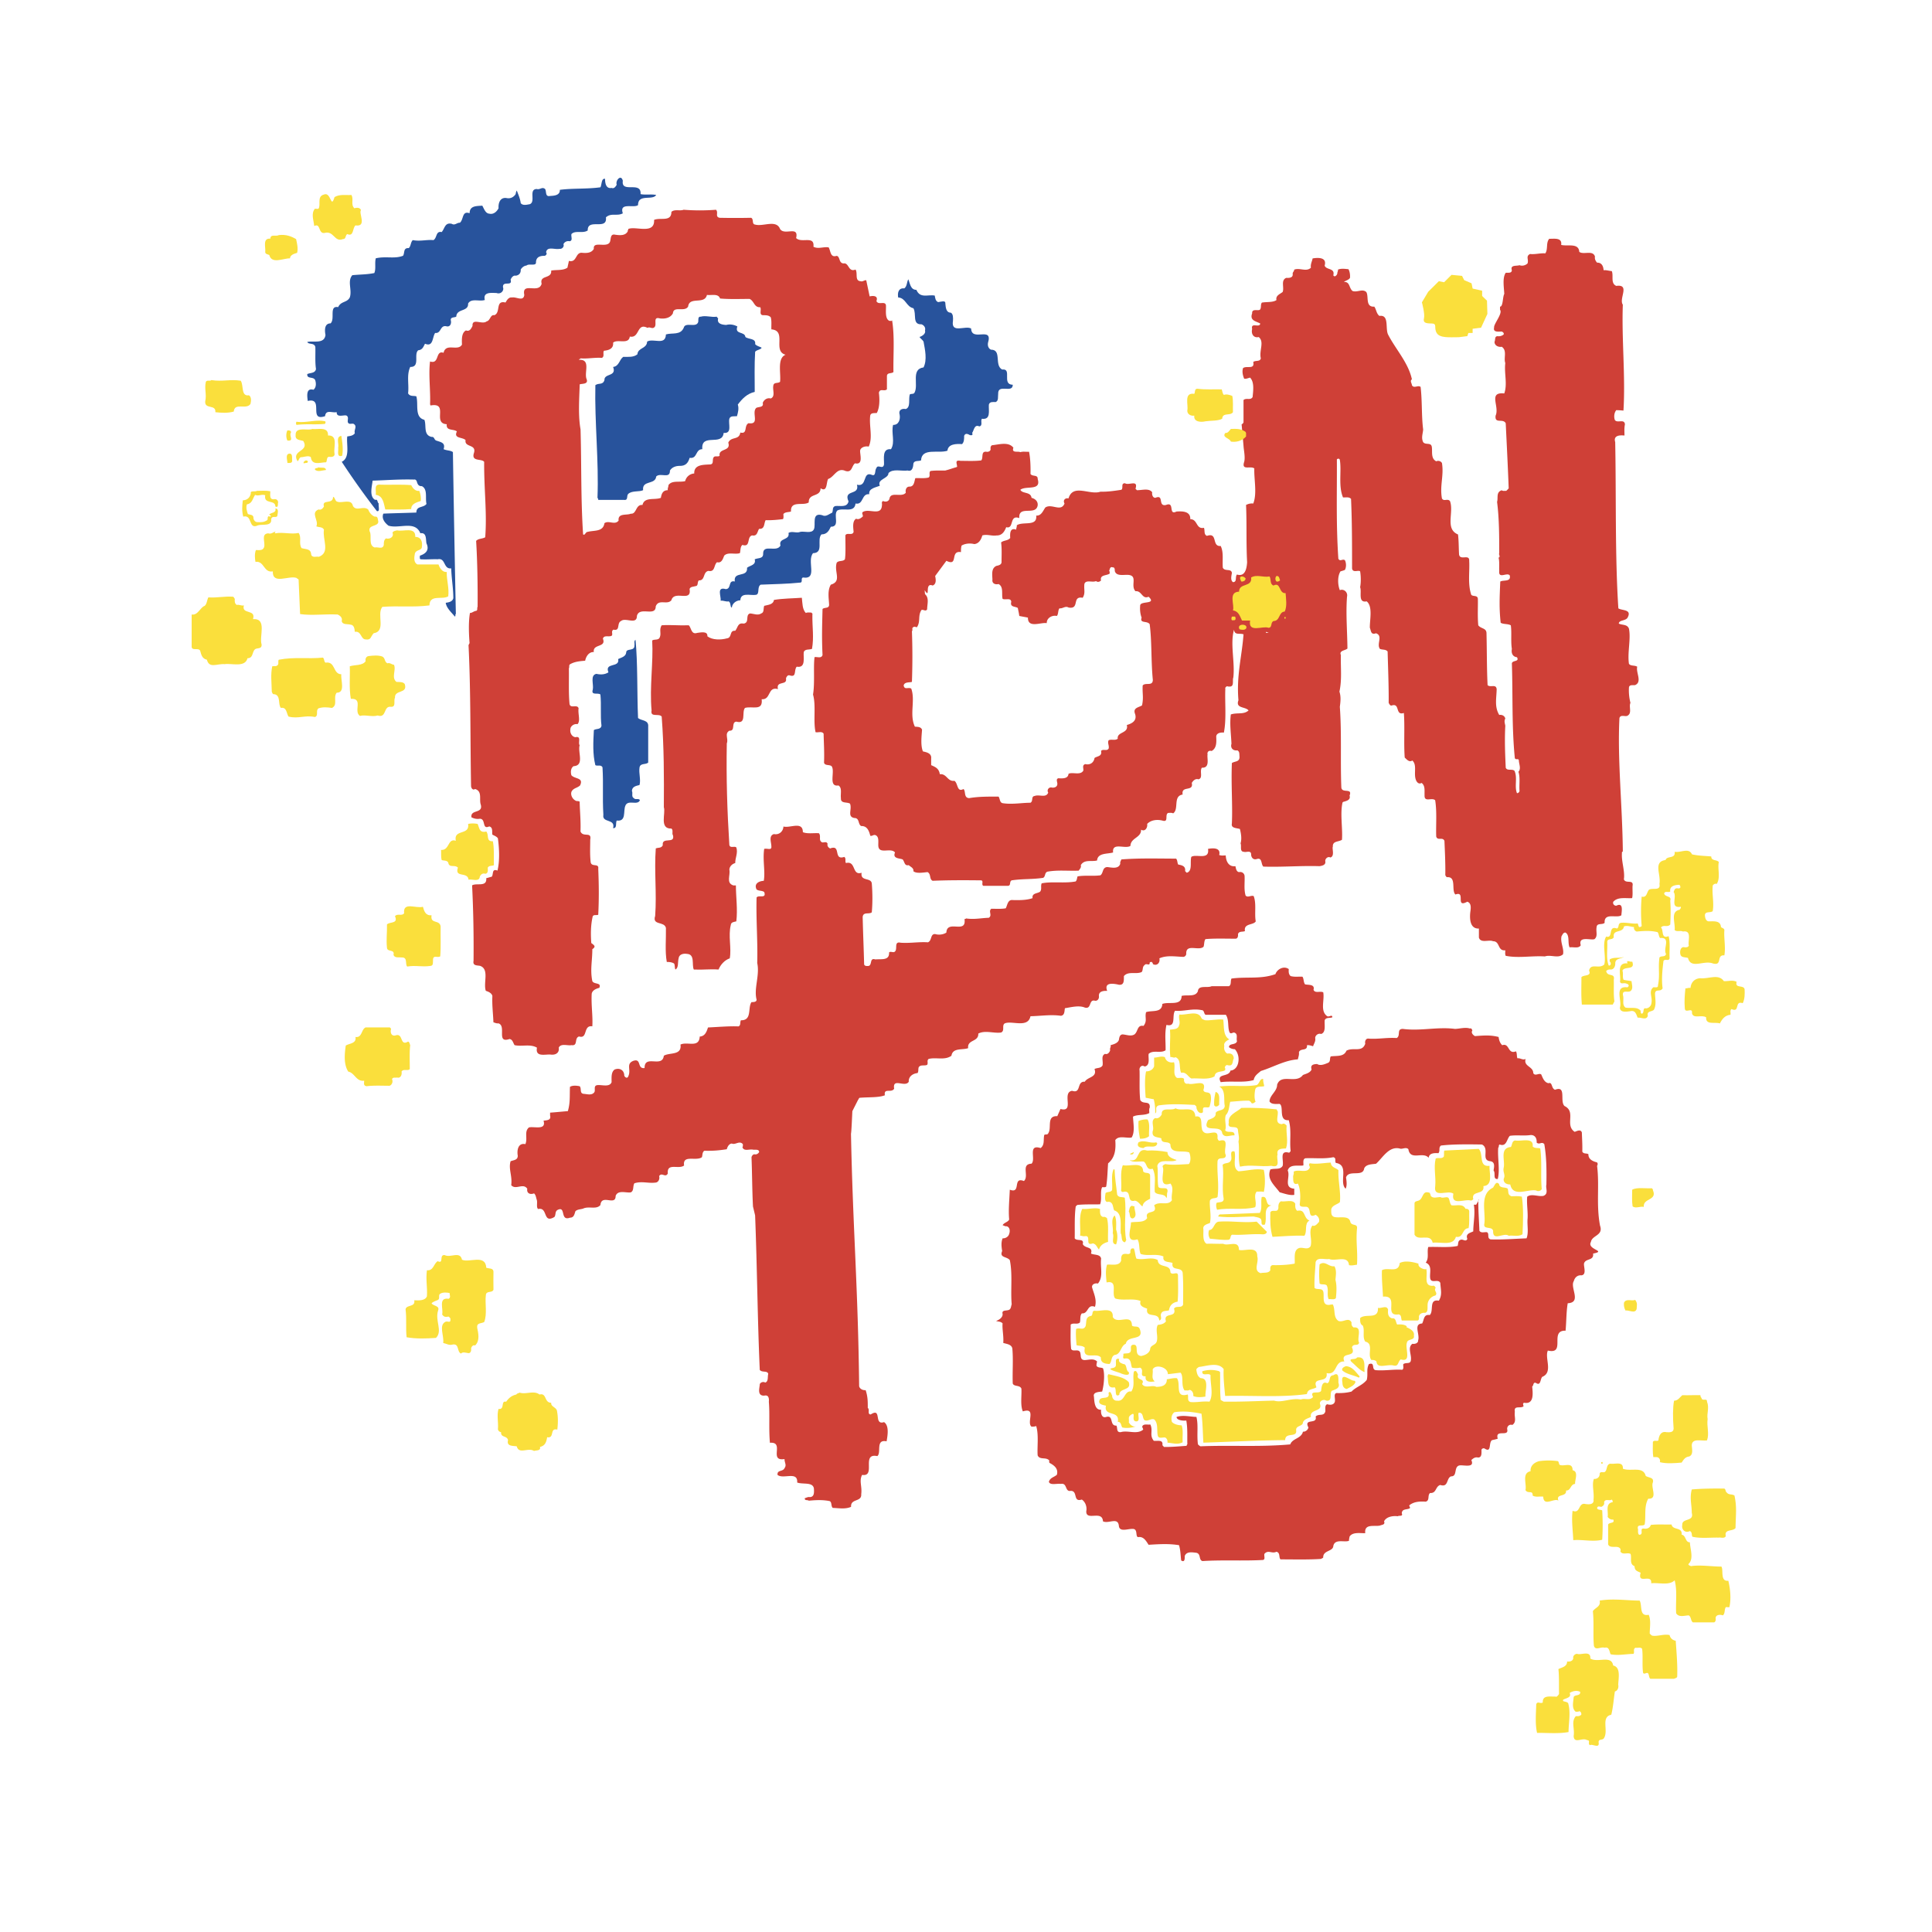 <svg xmlns="http://www.w3.org/2000/svg" width="2500" height="2500" viewBox="0 0 192.756 192.756"><g fill-rule="evenodd" clip-rule="evenodd"><path fill="#fff" d="M0 0h192.756v192.756H0V0z"/><path d="M62.14 18.039c-.193 1.287 1.876-.019 1.768 1.326.488.106 1.077-.017 1.56.086-.358.589-1.81-.148-1.81 1.012-.422.336-1.899-.317-1.518.82-.57.317-1.16-.08-1.688.403.17 1.349-1.855.042-1.813 1.307-.506.336-1.243-.045-1.625.359-.063.253.17.653-.188.718a.537.537 0 0 0-.612.294c.105.231-.128.506-.401.462-.445.107-1.243-.295-1.329.358.15.125-.042.358-.189.339-.487 0-.82.167-.82.673 0 .378-.699.066-.949.298-.234.019-.445.187-.573.397.022.358-.166.57-.503.615-.252-.064-.445.23-.506.398.212.739-.823.042-.759.761.128.295-.189.735-.653.567-.465 0-1.374-.15-1.16.695-.532.189-1.352-.211-1.669.361.044.844-1.138.462-1.18 1.304-.192.106-.589.021-.547.359.083.295-.042.675-.4.611-.698-.188-.525.741-1.16.654-.295.423-.17 1.435-1.012 1.076-.17.317-.253.612-.676.653-.484.398.23 1.686-.798 1.664-.381.825-.108 1.71-.214 2.636.193.339.551.212.823.297.234.798-.211 2.086.801 2.342.23.566-.128 1.516.717 1.704.295-.02.23.234.442.358.487.173.97.212.759.865.294.15.676.106.929.295.083 5.315.189 11.091.294 16.152-.105.045.019.212-.105.253-.317-.4-.824-.823-.907-1.371.295-.042.673-.103.76-.461 0-1.015-.192-2.027-.208-2.976-.804.106-.532-1.073-1.352-.907-.653-.02-1.076.042-1.729 0-.083-.083-.045-.253-.045-.358.574-.189.971-.548.656-1.224-.083-.378.042-1.115-.611-1.012-.529-1.305-2.108-.421-3.181-.757-.36-.276-.719-.717-.509-1.202 1.098-.045 2.194-.064 3.29-.106 0-.698.715-.445 1.012-.864-.147-.59.147-1.458-.464-1.772-.314.019-.423-.169-.503-.464-.023-.084-.128-.231-.256-.192-1.474-.04-2.697.063-4.152.108-.063.567-.359 1.583.253 1.92.295-.087.189.252.358.358-.063.25.167.862-.191.756a76.616 76.616 0 0 1-3.501-4.912c.867-.42.444-1.728.55-2.531.273-.042.571-.064.757-.317-.122-.336.295-.714-.145-.948-.192-.042-.445.105-.551-.146-.062-.213.128-.531-.147-.675-.272-.086-.99.25-.968-.34-.467.106-1.079-.295-1.16.404-1.71.567-.063-1.9-1.729-1.519-.044-.423-.211-1.329.567-1.117.278-.212.278-.612.192-.91-.129-.465-.862-.105-.804-.653.295-.146.784-.062.868-.504-.106-.698-.042-1.457-.064-2.194-.106-.465-.677-.212-.804-.507.634-.147 1.688.234 1.815-.694-.083-.443-.128-1.16.506-1.16.484-.443-.189-1.794.76-1.622.274-.615.886-.425 1.16-.97.252-.739-.273-1.624.252-2.216.863-.083 1.436-.061 2.192-.212.189-.419.021-1.009.15-1.474 1.032-.233 1.855.084 2.72-.253.187-.297 0-.803.567-.762.23-.209.17-.567.4-.798.759.145 1.349-.064 2.066 0 .381-.231.208-.929.823-.804.317-.378.317-.988 1.012-.82.295.188.506-.128.801-.109.397-.336.189-1.221.971-.948 0-.756.675-.714 1.266-.756.167.295.317.779.695.798.42.108.759-.208.927-.544-.04-.529.168-1.118.803-1.012.4.083.718-.106.907-.404a.948.948 0 0 1 .106-.355c.145.378.336.801.397 1.266.214.274.634.146.907.103.615-.25-.145-1.474.676-1.516.358.105.528-.252.845 0 .167.25-.022.801.503.695.423-.022.993-.064.971-.611 1.266-.171 2.656-.065 4.05-.253.145-.273.086-.926.461-.842 0 .419.087 1.012.654.903.255.108.403-.144.509-.312-.152-.438.44-1.093.61-.397z" fill="#28539c"/><path d="M92.69 47.959c-.314 0-.673-.045-.949.042l.949-.042zM95.94 46.441c-.149.253-.063.759-.509.759-.634-.17-1.519.083-2.172.083l2.681-.842z" fill="#cf4037"/><path d="M124.068 44.5c.02.403.189 1.117.064 1.582-.295.907.631.359 1.012.653-.043 1.099.293 2.486-.105 3.502a1.219 1.219 0 0 0-.721.145c.086 1.918 0 3.651.107 5.715-.041.612-.191 1.477-1.012 1.224-.211.231.043.759-.402.759-.273-.208-.145-.631-.104-.926-.086-.467-.695-.108-.906-.509-.064-.737.104-1.519-.211-2.172-.93.086-.254-1.391-1.371-1.01-.336-.128-.189-.528-.299-.803-.82.169-.605-.862-1.367-.862.041-.803-.805-.803-1.371-.762-.865.422-.127-1.029-1.055-.653-.846.169-.148-1.093-1.055-.715-.295 0-.357-.378-.316-.551-.314-.438-.99-.209-1.518-.209-.041-.042-.105-.085-.148-.146.295-.949-.672-.295-1.051-.548-.445 0-.127.483-.361.653-.672.105-1.412.212-2.086.189-1.055.379-2.742-.842-3.186.673-.316-.081-.588.169-.398.509-.359.884-1.289-.045-1.92.4-.23.333-.402.843-.906.801.127 1.137-1.33.548-1.941.971.041.122-.086.336-.043.439-.65-.253-.633.403-.609.826-.254.294-.613.208-.908.439.086.698.043 1.265.043 1.983-.02.253-.295.317-.504.358-.531.231-.424.843-.404 1.372-.061.378.275.528.613.442.525.294.275.992.402 1.479.273.145.82-.15.863.295-.146.548.381.439.652.612.064.336.109.48.148.798.295.063.57.104.863.166-.018 1.099 1.289.445 1.879.551-.02-.505.525-.823 1.008-.716.174-.209.088-.526.256-.76.34.042.59-.275.906-.083 1.16.211.297-1.179 1.414-.971.295-.486.105-.781.17-1.371.125-.462.801-.125 1.158-.294.168.128.357.085.504-.064-.146-.59.574-.462.867-.692-.021-.087.023-.214-.062-.256.062-.084.062-.484.359-.356.207-.022.207.209.207.356.15.59.971.336 1.414.4.887.128.127 1.076.652 1.624.633-.083.654.843 1.307.548.865.82-.883.359-.842.907-.041.422.023.868.146 1.178-.211.615.551.279.805.657.229 1.813.123 3.606.314 5.567-.02.654-.74.208-1.014.548-.041.885.107 1.138-.062 1.983-.318.208-.949.23-.693.862.209.675-.316.951-.826 1.096.213.867-1.012.653-.906 1.37-.295.211-.59.022-.904.147-.148.272.062.506 0 .823-.172.317-.57 0-.762.253.129.547-.396.506-.652.698-.062.439-.422.734-.93.609-.336.125-.145.404-.188.654-.297.505-1.078.105-1.477.317-.041.506-.611.464-1.012.442-.295.083-.062.422-.105.612-.023.251-.295.358-.547.314a.333.333 0 0 0-.359.509c-.23.57-.885.145-1.369.337-.357.044-.107.505-.402.672-.861 0-1.855.192-2.781.042-.297-.064-.254-.439-.402-.654-.99 0-1.939-.016-2.933.15-.567-.022-.316-.698-.567-.906-.676.358-.528-.57-.906-.821-.698.103-.759-.74-1.455-.656-.086-.548-.381-.696-.864-.905v-.656c.06-.528-.443-.63-.824-.717-.253-.632-.125-1.538-.087-2.169-.124-.298-.439-.276-.714-.298-.568-1.201.064-2.591-.359-3.793-.273-.189-.676.167-.76-.317.084-.381.59-.275.824-.359a70.015 70.015 0 0 0 0-5.062c.125-.086-.064-.317.147-.397.106-.108.231.017.359 0 .379-.595.064-1.098.442-1.71.211-.086.401.188.57-.064 0-.525.23-1.137-.214-1.518l-.037-.4c.634.972-.064-.82.801-.461.4-.15.314-.634.25-.951l1.12-1.516c1.244.612.317-1.057 1.455-.867 0-.273 0-.42.063-.654.359-.211.843-.253 1.263-.147.465-.041.697-.464.801-.862.467-.15.971.081 1.416 0 .547.02.799-.381.971-.826.82.233.271-1.285 1.305-.904-.105-1.332 1.646-.188 1.834-1.264.043-.379-.211-.654-.613-.76-.082-.632-.904-.378-1.115-.801.547-.442 2.107.148 1.729-1.076.023-.465-.527-.212-.717-.506.021-.757-.02-1.622-.146-2.214-.295.02-.613-.044-.865.042-.23-.125-.906.128-.695-.442-.484-.631-1.436-.314-2.131-.25-.145.081-.166.231-.145.397 0 .192-.236.295-.422.253-.57-.062-.277.592-.508.865-.652.084-1.371.044-2.069.044-.862-.172.022.693-.547.907-.798.123-1.644 0-2.445.103-.211.148.022.506-.192.654-.397.106-.884.042-1.327.063-.105.317-.105.862-.592.843-.317 0-.42.358-.356.612-.422.506-1.477-.147-1.625.567-.064.32-.4.38-.653.255-.192.148-.064.231-.105.443-.064 1.054-1.183.336-1.814.608-.316.127-.022.317-.105.509-.188.147-.4.336-.651.208-.422.234-.278.993-.256 1.311-.103.423-.698.02-.82.358 0 .798.042 1.813-.045 2.381-.208.253-.611.086-.819.339-.295.926.548 1.855-.59 2.192-.358.612-.192 1.371-.17 2.022-.022.381-.441.214-.656.403-.042 1.752-.083 2.867 0 4.597-.123.379-.545.148-.798.211-.128 1.032.042 2.551-.15 3.732.317 1.1 0 2.637.253 3.752.255.063.63-.128.803.15.02.968.084 1.814.042 2.887.08.336.548.169.756.359.382.503-.375 2.085.676 1.919.4.231.192.842.253 1.265-.042.567.589.358.906.548.234.567-.317 1.307.442 1.435.529 0 .339.632.675.802.59-.023.779.464.907.969.189.062.295-.127.506-.066.401.15.272.698.295 1.079.064.884 1.243.125 1.666.654-.272.632.465.567.759.692.211.233.17.676.612.573.189.187.506.273.464.609.315.253.968.125 1.413.084.378.213.145.694.506.867 1.474-.064 3.12-.064 4.763-.044.404-.02.045.423.297.548h2.424c.381 0 .127-.422.402-.548 1.139-.169 2-.083 3.141-.25.252-.15.125-.467.402-.612 1.053-.192 2.021-.064 3.137-.105.129-.172.279-.317.215-.548.359-.612 1.074-.316 1.625-.467.061-.778 1.031-.631 1.598-.798-.125-1.057 1.186-.316 1.73-.654.021-.826 1.096-.803 1.057-1.624.42.25.676-.23.611-.57.377-.401.988-.465 1.516-.336.676.208.211-.57.57-.762.15 0 .359-.043.504.044.611-.403-.041-1.729.951-1.877-.168-.949 1.117-.231.91-1.16.125-.209.355-.465.67-.359.486-.128.086-.82.338-1.16.846.045.488-.968.568-1.307-.061-.272.127-.445.404-.359.502-.276.484-.865.463-1.372-.041-.397.398-.506.758-.461.273-1.31.086-2.998.148-4.386-.041-.085.043-.15.104-.211.064-.064.191.022.295 0 .529.039.279-.614.4-.91.172-1.577-.336-3.329.066-4.764.062.593.568.317.949.465-.166 2.255-.717 4.091-.506 6.577-.316.843.695.612 1.008 1.015-.482.442-1.137.187-1.768.401-.129.971.02 1.896.064 2.928-.129.401.145.718.59.654.23.128.188.358.207.57.064.612-.439.486-.756.695-.086 2.172.084 4.178 0 6.032-.105.484.463.439.801.548.129.503.193 1.012.064 1.435.129.273-.129.843.359.843.166.083.695-.192.695.253 0 .295.211.59.568.464.568-.169.398.526.654.757 1.896.064 3.773-.106 5.607-.042.232-.041.656-.103.568-.506-.018-.25.277-.503.508-.359.463-.128.146-.907.25-1.076-.039-.589.551-.462.91-.692.082-1.141-.189-2.531.041-3.651 0-.081.084-.146.146-.146.295-.086.699-.191.57-.611.318-.804-.758-.192-.82-.804-.107-2.592.041-5.415-.15-8.054.064-.484.129-1.012-.041-1.515.271-1.246.105-2.426.146-3.649-.207-.465.445-.442.654-.653-.021-1.771-.17-3.521-.043-5.167.107-.442-.316-.821-.717-.654-.211-.525-.252-1.368.064-1.876.148-.042.295-.081.441-.145.148-.253.148-.698 0-.971-.232-.17-.482.187-.652-.15-.234-3.479-.129-6.343-.148-9.909.107-.105.254-.087.295.042.191 1.16-.166 2.595.318 3.754.271.022.59-.083.801.147.102 2.278.102 4.639.102 6.936.068.486.635.128.805.295.086.508.086 1.14 0 1.582.188.487-.254 1.583.652 1.412.635.507.295 1.855.318 2.637.125.295.084.736.611.545.736.256.021 1.079.396 1.561.258.108.574.022.764.256.041 1.477.125 3.648.105 5.123.061.105.145.336.336.256.82-.234.295 1.05 1.18.756.105 1.329-.02 3.056.086 4.449.189.17.443.507.758.295.504.445.107 1.288.359 1.941.084.211.273.461.568.295.381.294.275.778.295 1.224-.043.756.717.189 1.057.503.189 1.141.064 2.489.105 3.629.145.442.629 0 .82.42.041.948.109 2.341.086 3.437.061.064.061.15.168.192.992-.086.4 1.33.842 1.728 1.076-.398-.062 1.393 1.182.717.465.15.34.74.295 1.096-.061.632-.02 1.624.865 1.583v.903c.189.596.992.173 1.412.362.719 0 .424.99 1.221.904 0 .192-.039.403.043.551 1.268.253 2.574-.02 3.904.061.611-.208 1.307.234 1.811-.208.127-.589-.295-1.181-.145-1.813.104-.15.166-.381.396-.358.445.272.193 1.012.404 1.474.377-.061.906.15 1.115-.208-.275-.971 1.012-.468 1.371-.612.359-.295.127-.741.211-1.202.043-.445.551-.192.801-.423-.064-1.073 1.201-.42 1.67-.756.016-.361.25-1.33-.51-.951-.209 0-.381-.192-.295-.401.465-.506 1.201-.317 1.877-.358.084-.317.023-.821.043-1.224.127-.695-.695-.167-.865-.653.125-.843-.273-1.813-.189-2.634-.045-.063.041-.105.084-.15-.043-4.594-.549-9.13-.338-13.302.105-.358.486-.15.76-.214.549-.25.146-.906.34-1.306a5.039 5.039 0 0 1-.15-1.519c.021-.314.381-.23.611-.251.74-.317.064-1.246.215-1.835-.256-.169-.66-.042-.826-.294-.168-1.118.211-2.489 0-3.502-.168-.461-.676-.336-1.012-.506.021-.4.738-.233.906-.654.377-.781-.57-.63-.949-.864-.34-5.101-.211-11.239-.316-16.592-.211-.698.506-.698.926-.654 0-.361-.039-.697.045-1.121-.062-.589-.779-.063-1.01-.438-.109-.317-.064-.718.145-.971.254 0 .486.019.717.042.213-3.354-.191-7.234-.062-10.565-.424-.612.762-2.066-.654-1.876-.59-.254-.254-.993-.445-1.474-.271-.022-.59-.128-.82-.086-.02-.398-.189-.779-.652-.759-.146-.17-.254-.359-.209-.609-.213-.676-1.121-.15-1.564-.464-.061-.929-1.178-.528-1.809-.698.125-.779-.764-.589-1.186-.612-.355.401-.104 1.035-.396 1.458-.488-.045-1.035.125-1.52.061-.465.233-.105.551-.256.948-.209.191-.525.277-.799.17-.275.107-.951-.063-.762.506-.02.317-.375.233-.611.253-.354.506-.168 1.499-.145 2.111-.17.281-.111 1.279-.424 1.266v.313c.295.355-.652 1.432-.59 1.771-.127.504.443.4.76.4.104.045.254.147.189.294a.759.759 0 0 1-.59.169c-.34 0-.211.356-.316.546-.023.38.381.572.717.509.57.381.168 1.115.355 1.624-.125 1.032.234 2.086-.102 3.034-1.646-.169-.445 1.288-.865 2.217-.105.861.736.231 1.01.756.107 2.175.215 4.325.297 6.497-.082.086-.146.167-.254.252-.146-.022-.316.042-.441-.064-.59.193-.336.76-.465 1.16.215 1.667.215 3.457.215 5.123-.086.128.166.339-.066.445.105.355.045.884.066 1.327-.086.845.799.083 1.051.445.148.673-.633.42-.947.609-.064 1.519-.125 2.617.041 4.113.295.167.719.083 1.012.253.104.759-.02 1.56.104 2.358-.08.423.086.781.51.825.271.484-.445.273-.51.612.107 3.14-.02 6.261.295 9.448.086.23.34 0 .402.209 0 .381.254.842-.041 1.159.189.57.062 1.266.105 1.874.02.129-.127.279-.252.257-.277-.654.08-1.561-.254-2.236-.256-.212-.717.044-.867-.295-.059-1.349-.123-2.7-.043-4.196-.061-.317-.125-.462 0-.718-.08-.295-.355-.397-.605-.356-.49-.823-.277-1.624-.256-2.572-.064-.552-.611-.128-.906-.401-.086-1.73-.064-3.374-.109-5.17 0-.545-.545-.439-.82-.798-.086-.906-.02-1.899-.041-2.634-.023-.403-.465-.214-.654-.403-.377-1.076-.146-2.341-.211-3.393.045-.739-.926.02-1.012-.653-.041-.72-.023-1.31-.104-1.983-1.33-.548-.381-2.216-.803-3.332-.254-.294-.59.083-.799-.255-.236-1.282.209-2.275 0-3.541a.443.443 0 0 0-.57-.169c-.572-.295-.359-.993-.445-1.456-.084-.461-.631-.144-.861-.461-.213-.445-.023-.846 0-1.266-.172-1.329-.086-2.848-.254-4.241-.277-.208-.654.189-.867-.167 0-.191-.23-.423 0-.59-.359-1.666-1.625-2.996-2.381-4.472-.295-.612.145-2.002-.865-1.854-.314-.256-.295-.631-.506-.925-.928.063-.525-1.035-.801-1.458-.381-.356-.906.064-1.371-.103-.381-.317-.23-.929-.865-.907.211-.149.484-.191.613-.403.021-.314-.023-.612-.15-.862-.377-.044-.758-.087-1.051.039.021.15-.064.233-.064.358 0 .151-.254.465-.4.212.191-.76-.699-.506-.865-.968.252-.865-.695-.804-1.201-.718-.043.273-.23.568-.17.926-.463.445-1.096-.021-1.664.19 0 .192-.191.255-.15.464.023.359-.375.381-.652.359-.57.253-.168.97-.357 1.413-.275.211-.717.359-.613.801-.355.253-.969.167-1.455.253-.166.211-.02.525-.207.717-.193.125-.805-.147-.764.355-.271.74.402.781.805 1.016-.041.483-.971-.171-.805.544-.125.491.15.932.654.804.592.484.021 1.352.211 2.13-.084.359-.525.171-.756.359.166.799-.654.336-1.016.609-.121.361-.02.739.109 1.057.207.042.396-.064.59-.106.438.445.316 1.285.252 1.941-.211.359-.635.042-.906.296v2.234c-.045.081-.109.167-.189.187l.191 2.168z" fill="#cf4037"/><path d="M98.363 45.871c.045-.253.275-.464.547-.442l-.547.442z" fill="#cf4037"/><path d="M91.427 28.918c.378.887 1.141.445 1.833.571.042.23.064.547.34.653.272-.022.759-.231.717.149.042.376.064.904.548.904.234.125.234.506.212.822-.212 1.308 1.243.423 1.812.76.042 1.368 2.192-.273 1.686 1.413-.061.295.041.589.295.696 1.117 0 .297 1.56 1.117 1.982 1.035-.128-.082 1.497 1.057 1.519 0 .907-1.498-.149-1.457.907-.041.294.064.695-.252.82-.254 0-.59-.064-.676.252-.043.593.23 1.538-.695 1.413-.168.234.127.676-.254.763-.506-.234-.525.375-.717.65.149.317-.23.256-.355.148-.192-.084-.359-.084-.445.147 0 .317 0 .615-.209.823-.589-.042-1.393-.02-1.457.656-.884.314-2.569-.34-2.634.968-.253.105-.653-.02-.759.294-.022.317-.086.866-.57.715-.634.086-1.474-.209-1.919.256 0 .57-1.16.59-.865 1.266-.4.169-1.137.253-1.054.843-.801-.087-.548 1.096-1.368.929-.109.989-1.246.377-1.816.695-.442.442.316 1.621-.651 1.621-.192.422-.404.762-.932.762-.506.525.279 1.855-.843 1.875-.653.801.525 2.659-1.013 2.426-.23.105 0 .4-.208.505-1.436.148-2.617.148-4.007.211-.381.253-.065.907-.445 1.012-.568.103-1.538-.294-1.58.548-.42 0-.824.336-.843.717-.189.022-.064-.464-.317-.612-.294.062-.506-.105-.801-.063.062-.423-.441-1.435.507-1.157.611-.022.189-.928.906-.762-.167-1.076 1.307-.337 1.22-1.371.276-.231.93-.253.763-.843.358-.167.884-.02.842-.612.042-.926 1.352-.042 1.73-.76-.233-.8.967-.484.801-1.262.358-.215.804.062 1.179-.105.381-.086 1.14.208 1.352-.253.23-.422-.276-1.709.82-1.412.381.21.698-.125 1.012-.254.109-.275-.019-.548.298-.655.464-.061 1.179.188 1.326-.462-.547-1.242 1.138-.55.842-1.666 1.077.275.509-1.415 1.519-.97.4.128.233-.484.422-.695.145-.42.654.211.759-.361.02-.591-.211-1.603.695-1.517.442-.714 0-1.624.211-2.425.57.022.738-.568.654-1.012-.148-.461.211-.654.612-.57.506-.187.253-.968.397-1.451.128-.109.361 0 .468-.173.439-.776-.381-2.359.906-2.528.378-.76.145-1.772 0-2.576-.086-.167-.317-.312-.403-.462.275-.083.654-.336.548-.653.086-.276-.103-.526-.356-.612-.948.044-.464-1.035-.801-1.602-.72-.147-.759-1.034-1.519-1.073-.085-.487.042-.971.612-.907.294-.233.23-.614.4-.909.169.4.211 1.054.803 1.054z" fill="#28539c"/><path d="M146.037 28.56c.045.213.064.675.404.57.504-.253.355.4.605.611-.08.148.129.314.258.443.652-.443.418.548.396.717-.314.34-.861.548-1.051 1.015-.381-.044-.613.295-.719.606-.717-.311-1.646.676-2.021-.25-1.057-.235-.527-1.289-.652-2.089.166-.273.375.042.611-.148.209-.339.123-1.073.799-.864.213-.253.041-.757.463-.865.364.109.595.023.907.254z" fill="#fadf3c"/><path d="M147.598 29.571c-.125.044-.232-.105-.25-.191.08-.354.463-.017.25.191zM143.443 29.489c-.082 0-.25-.023-.186-.167.104.019.251-.024.186.167zM148.613 30.395c-.109.273.25.907-.301.654-.145-.295-.186-.801.045-1.051.272-.087.272.227.256.397z" fill="#fff"/><path d="M142.791 30.795c-.129.34.062.82-.146 1.054-.172-.254-.358-2.636.146-1.054z" fill="#fadf3c"/><path d="M89.001 31.955c-.042.105-.167.042-.253.063-.506-.211-.317-1.137-.359-1.582-.105-.439-.759.042-.948-.4.208-.547-.336-.547-.676-.464l-.337-1.601c-.167-.064-.339.167-.569.086-.612-.044-.253-.804-.503-1.163-.74.297-.634-.715-1.202-.612-.487-.039-.317-.673-.675-.757-.654.209-.59-.487-.804-.843-.526-.086-1.035.189-1.518-.064.128-1.163-1.18-.317-1.728-.867.295-1.283-1.16-.208-1.603-.907-.38-.971-1.688-.209-2.488-.439-.36-.041-.106-.547-.401-.676a74.83 74.83 0 0 1-3.143 0c-.487-.106-.083-.525-.358-.802a20.693 20.693 0 0 1-3.227 0c-.378.148-.907-.083-1.224.212 0 1.034-1.096.525-1.727.801.083 1.494-1.855.589-2.572.904.019.086-.087.128-.045.213-.231.485-.82.421-1.265.36-.568-.128-.375.548-.568.798-.38.506-1.666-.187-1.56.612-.253.445-.761.422-1.118.4-.759-.125-.528 1.015-1.371.801-.042.236-.106.468-.145.675-.445.318-1.14.19-1.624.295.08.865-1.186.404-.951 1.307-.272 1.057-2.003-.23-1.73 1.118-.081.696-.798.17-1.221.256-.338-.045-.505.25-.653.503-1.054-.253-.442 1.012-1.118 1.265-.4-.084-.4.548-.759.611-.442.381-1.477-.381-1.413.462-.128.233-.273.596-.654.445-.445.23-.423.884-.4 1.416-.404.711-1.605-.215-1.836.819-.842-.294-.381 1.18-1.349.863-.169 1.373.064 2.889 0 4.301.064 0 0 .128.083.083 1.813-.294.108 1.794 1.583 1.877-.086.699.676.445 1.012.721-.358.733.548.544.865.862-.128.759 1.093.381.843 1.265-.317.929.76.549 1.013.907-.023 2.679.295 5.061.105 7.525-.295.172-.676.108-.907.361.125 1.983.167 4.553.147 6.578-.086.127.042.339-.147.403-.233.02-.381.209-.615.209-.167.948-.104 2.172-.039 3.034-.086.022-.022.128-.105.149.23 4.64.167 9.383.253 14.064 0 .211.169.484.4.317.757.23.381 1.034.57 1.56.25.926-1.057.445-.93 1.265.254.125.504.189.821.145.654-.02.192 1.121.951.762.4.105.253.525.315.821.191.105.403.169.549.358.148 1.077.189 2.3-.041 3.229-.589-.233-.381.378-.57.609-.192.044-.359.108-.55.147.086.926-.972.444-1.411.717.128 2.594.167 4.934.145 7.528-.103.503.338.443.654.503.95.34.296 1.688.569 2.492.256.084.574.209.655.506-.04.969.063 1.621.105 2.637.15.039.297.125.506.102.822.277-.254 2.025 1.098 1.562.317.041.359.398.504.611.717.17 1.56-.148 2.235.252-.189 1.014.888.615 1.416.695.461.045.842-.189.756-.695.215-.465.907-.17 1.265-.252.696.105.253-.699.76-.865.906.275.381-1.16 1.327-1.012.064-1.057-.123-2.066-.062-3.246.062-.379.506-.529.759-.592.25-.568-.528-.318-.697-.674-.231-1.141 0-1.983 0-3.184.38-.253.214-.382-.104-.612-.064-.906-.064-1.771.147-2.678.125-.189.4-.062.548-.147.083-1.688.062-3.034 0-4.594.083-.593-.695-.108-.759-.676-.086-.824-.042-1.416-.042-2.213.169-.868-.715-.192-.971-.826.042-1.074-.061-1.92-.083-2.971-.084-.063-.211-.063-.314-.063-.359-.128-.612-.548-.509-.907.17-.401.59-.381.865-.653.378-.801-.506-.612-.865-1.013-.085-.294-.085-.698.214-.906 1.116-.064.398-1.391.609-2.089-.192-.25.211-.948-.423-.801-.314-.039-.567-.378-.503-.801 0-.295.356-.567.715-.503.316-.34.019-1.035.105-1.583-.148-.445-.821.081-.906-.445-.106-1.159-.042-2.358-.064-3.543.086-.125-.042-.336.15-.42.442-.25.949-.294 1.474-.336.086-.422.359-.885.865-.867-.128-.843 1.266-.42.907-1.327.083-.336.442-.211.717-.25.44-.044 0-.467.337-.657.715.167.294-.654.759-.864.442-.378 1.579.422 1.579-.506.253-.991 1.877.127 1.877-.949.295-.779 1.141-.105 1.561-.612.295-1.054 2.047.253 1.816-1.116.084-.255.356-.214.57-.294.336 0 .167-.403.359-.573.653.022.376-.821.948-.948.692.147.525-.59.862-.865.465.128.592-.359.715-.653.38-.398 1.078-.087 1.565-.253.081-.273.017-.612.25-.821.865.276.4-.804.971-.948.525.103.506-.358.695-.653.592.042.464-.53.653-.865.551.022 1.221-.042 1.73-.106.086-.128.042-.339.042-.509.189-.231.57-.167.759-.253-.064-1.138 1.221-.526 1.771-.904-.022-.971 1.16-.484 1.182-1.413.695.442.548-.59.756-.929.589-.169.884-1.183 1.71-.801.695.211.609-.484.968-.76.823.189.507-.801.507-1.221 0-.339.464-.531.861-.445.426-.925.022-2.021.15-3.097.064-.295.403-.234.653-.254.295-.528.295-1.351.211-2.026.125-.481.526-.084.801-.337v-1.33c.022-.375.465-.208.651-.397-.031-1.705.136-3.518-.137-5.162zm-11.174 6.138c-.213.189-.634 0-.675.398-.086.423.231 1.056-.253 1.265-.379-.103-.696.151-.801.445.127.484-.442.359-.656.504-.481.487.403 1.688-.757 1.518-.487.233-.064 1.119-.823.932-.125.797-.907.356-1.201 1.009.294.907-.993.528-.865 1.308-.147.128-.4 0-.548.105-.25.211.022.698-.358.757-.654.044-1.666-.021-1.624.906a.99.99 0 0 0-.907.762c-.568.145-1.329-.105-1.666.4 0 .189-.104.317-.064.506-.483 0-.629.337-.692.76-.612.253-1.646-.125-1.836.715-.695-.08-.57.929-1.162.867-.42.189-1.308-.086-1.221.692-.381.487-.971-.061-1.413.256-.128.885-1.035.693-1.667.865-.23 0-.272.4-.462.253-.233-3.546-.15-6.789-.255-10.479-.253-1.393-.125-3.098-.083-4.491.275-.085.865 0 .695-.506-.294-.637.464-2.005-.759-1.941-.02-.106.125-.042.147-.148.695.064 1.458-.103 2.127-.044.3-.145.064-.504.214-.715.484-.042.971-.212.907-.801.423-.402 1.56.231 1.666-.612 1.009.209.673-1.432 1.771-.865.209-.148.441.125.654-.042.359-.231-.192-1.118.568-.906.467.063 1.056-.022 1.31-.51.063-.778 1.159-.08 1.516-.669.127-1.058 1.646-.151 1.877-1.164.467.065 1.137-.167 1.307.358.951.086 1.963.042 2.95.042.467.212.445.866 1.057.827.167.231-.167.779.294.798.294 0 .567 0 .76.211.105.377.044.801.061 1.202 1.583.127.085 2.175 1.416 2.53-.865.359-.446 1.834-.549 2.702z" fill="#cf4037"/><path d="M74.368 33.62c-.064-.589-1.096-.208-.801-1.054-.317-.168-.737-.252-1.118-.146-.4-.022-.948-.105-.8-.653-.061-.064-.106-.106-.147-.171-.504.084-1.116-.146-1.583 0-.317-.041-.23.337-.253.506-.169.676-1.307-.042-1.455.612-.339.756-1.138.462-1.771.653-.042 1.16-1.266.34-1.877.715-.02.718-.926.595-.968 1.266-.38.316-.906.255-1.412.255-.401.275-.401.929-1.012 1.01.378.992-.907.611-.865 1.309-.17.528-.568.25-.907.506-.083 3.69.356 7.59.211 11.238.064.061.064.125.083.212h2.592c.423.041.192-.424.404-.612.4-.34 1.076-.167 1.474-.36-.126-1.034 1.224-.506 1.306-1.368.423-.423 1.394.295 1.372-.595.189-.314.57-.462.951-.462.612.022.863-.295 1.013-.803.798.127.548-.863 1.266-.863-.15-1.663 2-.253 2.127-1.624.887.086.442-.906.57-1.413.103-.313.461-.23.756-.25.109-.359.215-.782.087-1.163.422-.567.925-1.095 1.688-1.265 0-1.263-.042-2.697.042-4.008.188-.208.528-.186.653-.397-.211-.127-.465-.147-.653-.359.1-.61-.679-.462-.973-.716z" fill="#28539c"/><path d="M147.701 31.766c-.145.166-.396-.128-.104-.171.046.107.149.043.104.171zM146.84 32.355c0 .085.041.167-.043.21-.082.042-.146-.044-.211-.105-.041-.105.166-.21.254-.105z" fill="#fff"/><path d="M121.896 38.849c.064.191.064.4.209.551.273-.105.59 0 .842.103.105.508.045 1.076.064 1.624-.273.404-1.029-.019-1.074.653-.445.234-1.1.17-1.666.253-.422.108-1.201.086-1.117-.567-.314.064-.719-.128-.695-.506.125-.593-.383-1.816.695-1.666.105-.17 0-.509.316-.509.821.109 1.622.042 2.426.064zM126.662 57.513c.186.295 0 .757.398.907.738-.403.508.821 1.203.756.039.528.168 1.307-.086 1.838-.631.039-.441.946-1.117.946-.34.169-.082.653-.506.675-.545-.233-2.049.567-1.832-.721h-.805c-.209-.419-.334-.945-.906-1.009.191-.551-.504-1.833.611-1.875 0-.909 1.328-.403 1.205-1.415.569-.336 1.202.023 1.835-.102zM127.713 57.911c-.102.064-.207.15-.357.105-.145-.128-.145-.422 0-.548.277-.041.294.276.357.443zM124.277 57.722c-.02.167-.125.275-.318.294-.166.087-.186-.208-.25-.358.084-.273.486-.106.568.064z" fill="#fadf3c"/><path d="M80 59.64c.063.529.042 1.16.398 1.519.15-.087.359-.042.551-.042.063.064.147.105.103.192-.021 1.265.17 2.252-.039 3.432-.275.108-.698-.018-.823.317-.064.508.25 1.624-.698 1.457-.317.317.042 1.119-.715.865-.192-.064-.337.169-.359.314.148.74-1.013.173-.804 1.058-1.051-.295-.67 1.092-1.621 1.009.147 1.227-.949.653-1.666.868-.359.42.189 1.663-.865 1.368-.551.064-.042.949-.695.907-.508.297-.064.801-.253 1.265-.064 3.479.039 6.728.253 10.121.064.38.506.086.695.253.189.55-.125 1.076-.105 1.56-.294.087-.567.317-.589.654.125.59-.358 1.33.401 1.583h.252c0 1.137.189 2.38.042 3.584-.211.061-.528.061-.551.362-.272 1.092.086 2.294-.103 3.329-.506.167-.925.633-1.118 1.116-.929-.064-1.519.045-2.467 0-.231-.439.15-1.517-.676-1.561-.38-.063-.798.044-.842.445-.105.381.022.929-.317 1.116-.105-.187-.02-.439-.145-.611-.214-.124-.445-.146-.718-.146-.192-1.054-.063-2.255-.086-3.396-.167-.695-1.393-.211-1.073-1.198.167-2.3-.106-4.431.061-6.731.233-.105.551 0 .698-.314-.125-.906 1.263-.066 1.013-1.015-.128-.122.063-.503-.15-.653-1.243.044-.548-1.538-.757-2.127.02-3.037.02-5.968-.214-9.047-.272-.358-1.156.128-1.01-.609-.214-2.361.189-4.789.062-6.98.192-.148.509-.022.695-.212.295-.442-.063-.82.253-1.307.929-.064 1.711.042 2.703 0 .25.23.231.968.84.759.359-.042 1.057-.211 1.015.34.481.375 1.326.375 1.938.208.57-.063.211-.82.842-.759.295-.378.23-.823.865-.718.589-.125.105-.865.612-1.012.358.022.781.233 1.118 0 .316-.106.188-.487.294-.759.358-.104.907-.104.971-.589.884-.151 1.918-.151 2.784-.215z" fill="#cf4037"/><path d="M122.398 60.044zM123.264 61.665c.043.147-.061.25-.211.211-.25.104-.209-.256-.145-.359.145.023.379-.083.356.148zM128.264 61.707c-.127.086-.148-.103-.086-.148.125-.042.086.083.086.148zM124.318 62.718c-.145.167-.463.128-.654.064-.336-.612.93-.57.654-.064z" fill="#fadf3c"/><path d="M126.555 63.078c-.02.103-.168.044-.25.063 0-.233.121.039.25-.063z" fill="#fff"/><path d="M63.658 71.64c.358.295 1.077.167 1.013.862v3.585c-.275.233-.804.02-.868.506-.083.548.151 1.224 0 1.73-.333.083-.737.147-.757.59.123.234-.085.567.19.717.147.208.506-.022.608.208-.23.57-1.201-.103-1.452.55-.233.548.126 1.603-.864 1.478-.129.25.064.798-.359.755.252-.97-1.121-.483-.971-1.326-.106-1.876.019-2.954-.086-4.745-.167-.295-.503-.085-.714-.209-.276-1.12-.212-2.28-.148-3.5.231-.169.696-.022.76-.445-.128-.991 0-2.021-.106-3.099-.211-.232-.971.146-.759-.506.105-.506-.297-1.435.359-1.561.464.106.861.062 1.201-.149-.42-1.032 1.16-.42.968-1.327.298-.147.762-.233.804-.653 0-.464.843-.084.82-.695.045-.191-.083-.445.108-.573.231 2.259.144 5.338.253 7.807z" fill="#28539c"/><path d="M168.494 85.598c.76.209 1.729-.086 2.236.654.4-.045.209.25.4.461-.105.358.254 1.058-.295 1.118-.551.064-.234.635-.465.907.02.57.23 1.669-.188 1.98-.215-.058-.359.063-.465.192-.086.275 0 .634-.109.906-.396.295-1.094-.208-1.201.467.193.544-.652.231-.82.25-.17-.337-.105-.862-.041-1.157.861.208.377-.868.654-1.266-.129-.509-.719.145-.764-.404.064-.294 0-.862.51-.717.484-.145.125-.676.104-.97a3.075 3.075 0 0 0-1.621 0c-.338.085-.148.804-.506.422.105-.717-.023-1.393.105-2.025.842.337.357-1.054 1.201-.57.4-.083.021-.948.566-.548.277-.123.637-.017.699.3zM165.627 89.604c.17.064.338.169.545.192.15.673-.08 1.39 0 2.021-.607.295-1.221.105-1.918.167-.018-.67-.189-1.304-.061-2.021.951.128.211-1.179 1.223-.929.064.188.064.422.211.57z" fill="#fff"/><path d="M42.194 90.468c.122.442.273.91.862.845-.147.926.8.397.906 1.115-.022.948.042 2.086-.041 2.992-.275.17-.676-.166-.718.298-.022.253.064.635-.252.651-.865.127-1.477-.08-2.323.064-.23-.209.067-.905-.503-.905-.316-.044-.739.084-.864-.252.147-.612-.631-.254-.654-.718-.083-.865.022-1.413 0-2.32.231-.294 1.16-.042.801-.823.212-.317.695.02.91-.295-.129-1.2 1.2-.441 1.876-.652z" fill="#fadf3c"/><path d="M160.607 97.596a12.31 12.31 0 0 1 0 2.172c-.756.125-1.41 0-2.172.104-.381-.59-.145-1.244-.209-1.98.084-.273.4-.064.568-.191.23-.273-.129-.971.506-.906.612-.045.571 1.012 1.307.801z" fill="#fff"/><path d="M121.643 110.203c-.105.191-.422.297-.506.043-.021-.527.041-.842.146-1.309.508.172.319.803.36 1.266zM133.135 126.334c.252.443.127.949.105 1.369.146.551.104 1.244.039 1.816-.168.189-.461.061-.715.104-.211-.439.021-.908-.189-1.369-.189-.191-.506-.041-.717-.191a9.93 9.93 0 0 1 0-1.92c.569-.397.906.279 1.477.191zM32.429 42.287c-.97.105-1.854-.022-2.847.105a.29.29 0 0 1 0-.317c.949.147 1.941-.25 2.847-.042.104.064.023.17 0 .254zM32.724 43.449c1.051-.044.526 1.202.653 1.813.042.295-.271.355-.506.314-.317-.02-.211.381-.339.548-.567 0-1.41.358-1.518-.507-.25-.211-.673 0-1.012 0-.189.106-.168.298-.312.401-.676-1.138 1.221-.929.567-2.022-.336-.108-.823-.086-.759-.592-.044-.885 1.221-.401 1.666-.61.57.082 1.602-.274 1.56.655zM29.034 43.154c-.233.312.357.884-.358.797-.147-.272-.147-.736 0-1.012.147.001.381.001.358.215zM34.054 43.488c.103.653.208 1.329.081 1.983-.59.191-.336-.504-.397-.802.101-.4-.257-1.095.316-1.181zM29.14 45.871c.064.358-.212.317-.465.317 0-.272-.233-.906.212-.926.295-.022.253.379.253.609z" fill="#fadf3c"/><path d="M30.7 46.125c-.103.105-.275.041-.401.105-.063-.147.106-.25.211-.294.107-.001.254.043.19.189zM32.533 46.886c-.294.02-.865.251-1.115-.045-.022-.169.231-.105.358-.211.317.084.676-.083.757.256zM41.031 48.402c.128.295.423.634.804.57.122.296.187.696.145 1.012-.381.125-.971.275-.949.802-.842.083-1.791.042-2.592.042-.149-.548-.191-1.372-.948-1.455.061-.528-.234-1.119.547-1.013.95.022 2.023-.042 2.993.042zM33.377 19.663c.526-.314 1.118-.17 1.686-.211.256.464-.103.948.295 1.33.212-.086.59-.086.654.188-.253.299.634 1.688-.548 1.519-.315.276-.145 1.16-.821.865-.233.167-.086.503-.441.503-.843.339-.888-.885-1.836-.612-.631.086-.358-1.032-1.013-.695-.063-.609-.338-1.224.064-1.727.128 0 .295.041.358 0 .273-.381-.191-1.224.545-1.413.722-.318.677 1.517 1.057.253z" fill="#fadf3c"/><path d="M34.746 20.21c-.103.211 0 .548.106.759.275.379.951.299.656.926-.085.211-.317.106-.445.191-.166.401-.23.949-.819.862-.254.129-.042.57-.404.506-.144-.23-.272-.567-.609-.612-.359.022-.887.17-.909-.356.066-.169-.144-.422-.356-.401-.148.02-.38 0-.358-.191-.484-1.009.968-.398.822-1.326.064-.192-.149-.336 0-.506.104.272.231.567.507.654.272-.022.695-.103.695-.398-.022-.317.231-.445.503-.445.192.128.847-.126.611.337zM29.541 23.856c.105.445.211.929.105 1.371-.272.083-.694.192-.717.55-.653-.021-1.833.61-2.063-.339-.15-.064-.423-.083-.403-.314.064-.403-.295-1.391.506-1.31.02-.503.59-.189.845-.359.714-.082 1.22.107 1.727.401z" fill="#fadf3c"/><path d="M28.675 24.11c.231.127.698.127.506.572.022.442-.653.146-.612.651-.272.191-.653.064-1.012.105-.148-.567-1.138-.295-.693-1.013.545.106.397-.653.862-.675.276.215.949-.208.949.36zM145.215 27.906c-.021.064-.316-.02-.146-.145.167-.086.591.187.146.145zM145.975 33.176c-.064-.02-.781.086-.295-.145.125.126.295-.064.295.145zM24.017 37.984c.318.484 0 1.583.821 1.454.275.172.211.612.15.868-.423.612-1.583-.192-1.666.756-.612.17-1.204.128-1.836.064.081-.82-1.076-.25-1.012-1.076.167-.715-.105-1.244.064-1.958.125-.214.397-.022.548-.17 1.093.171 1.896-.104 2.931.062z" fill="#fadf3c"/><path d="M23.616 38.282c.42.545-.045 1.371.609 1.666-.378.295-1.285 0-1.307.756-.423.044-1.095.233-1.224-.337-1.243.106-.589-1.201-.759-1.938.76-.423 1.753-.019 2.681-.147zM121.602 39.652c.463.231 1.432.064 1.051 1.01-.145.508-1.137.021-1.115.804-.525.144-1.074.189-1.666.167-.146-.253-.211-.714-.65-.612-.277.105-.51-.125-.404-.398.043-.316-.127-.549.148-.716.234-.106.609.019.695-.296-.145-.804.76-.381 1.178-.509.382-.083.782.084.763.55zM124.213 43.045c.172.109.086.339.105.507-.4.445-.99.589-1.516.506-.107-.359-.93-.401-.549-.865.254.042.398-.23.549-.398.569-.022.971-.022 1.411.25zM26.968 49.014c.02.253-.147.82.337.801.294-.087.508.147.422.422 0 .189 0 .439-.253.295 0-.717-1.182-.173-1.013-1.121-.359-.144-.676.131-1.012-.039-.253.378-.273.865-.821.948-.108.34 0 .673.104.968.214.087.487.042.551.297-.022.253.144.484.355.506.445.022.676.022 1.012-.189.128-.106-.042-.4.214-.4.017.02.039.063.103.042.169-.128-.103-.128-.103-.214.187-.208.734-.145.609-.589.4-.02.211.532.189.762-.167.188-.526-.086-.612.294.108.734-.843.483-1.307.612-1.012.481-.504-1.099-1.474-.865-.15-.55-.109-1.056-.045-1.624.445-.022.72-.272.801-.698-.081-.314.423-.122.612-.25.446 0 .911-.044 1.331.042zM33.695 50.067c.506.148 1.368-.339 1.519.421.356.569 1.012-.061 1.516.339.108.294.358.611.653.717.362-.063.298.294.362.507-.022.525-1.057.271-.865.967.253.403-.17 1.394.503 1.605.298-.086.801.231.908-.253 0-.233 0-.487.211-.653.381.104.74-.128.695-.445-.145-.253.231-.317.423-.358.633.15 1.854-.397 1.812.653.612 0 .739.509.653 1.057-.063.317-.589.208-.695.612-.064.358-.147.885.252 1.077h2.11c.103.333.376.798.821.756-.023.821.252 1.561.149 2.425-.595.381-1.86-.231-1.876.907-1.625.211-3.04.02-4.703.147-.593.762.42 2.424-.868 2.633-.314.339-.23.698-.798.614-.509-.019-.403-.864-1.079-.759-.02-.275-.059-.698-.44-.717-.294-.083-.781.042-.867-.358.109-.318-.167-.548-.397-.651-1.352-.064-2.573.125-3.754-.045-.042-1.16-.107-2.3-.148-3.437-.042-.083-.148-.083-.211-.169-.759-.273-2.422.717-2.361-.653-.929.169-.843-1.074-1.73-.949-.064-.294-.105-.842.044-1.179.314 0 .695.083.821-.297.128-.503-.339-1.308.401-1.371.316.108.505-.125.762-.19-.044.045-.17.128-.044.19.759-.145 1.605.127 2.319-.04.336.484-.022 1.032.295 1.519.528.145.926.042.971.692.169.295.503.108.758.17 1.16-.442.337-1.729.504-2.701-.123-.294-.504-.231-.759-.333.277-.59-.612-1.33.213-1.688.253.086.445-.106.545-.295-.228-.781.929-.15.909-.972.232.063.171.464.466.505zM23.427 59.749c-.022.231-.022.462.189.606.273-.061.44.108.718.045-.278.948 1.243.336.905 1.371 1.453-.105.591 1.749.863 2.531.022.337-.189.358-.464.4-.57.083-.253.971-.946.971-.233.948-1.56.484-2.28.589-.759-.063-1.539.462-1.771-.442-.506-.108-.567-.548-.673-.906-.192-.318-.782.042-.846-.359V61.31c.634.103.846-.717 1.308-.868.233-.231.211-.568.358-.843.865.064 1.624-.128 2.469-.064.106.064.106.15.17.214zM39.305 66.323c.25.509-.297 1.288.25 1.71.298.02.657-.022.824.209.336 1.015-1.032.531-.971 1.372-.167.297.147.928-.4.906-.781-.122-.401 1.16-1.327.865-.569.17-1.246-.103-1.771.042-.676-.461.378-1.768-.907-1.705-.192-1.076-.064-2.236-.105-3.248.525-.167 1.265-.044 1.582-.506-.064-.233.062-.487.295-.51.439-.058.97-.103 1.371.045.316.169.189.525.503.675.274-.086.419.128.656.145zM32.471 66.115c1.031-.17.715 1.14 1.583 1.157-.086.53.442 1.86-.464 1.838-.381.484.148 1.223-.467 1.519-.462-.064-.901-.109-1.347.042-.316.231.042.736-.358.865-.992-.211-1.666.208-2.636-.045-.211-.336-.17-.97-.759-.861-.317-.381.022-1.246-.653-1.371-.17.041-.209-.147-.253-.253-.02-.952-.128-1.688.044-2.531.167-.044.42.064.567-.15.103-.145-.022-.355.086-.503 1.497-.297 2.906-.064 4.408-.211.166.144.079.378.249.504z" fill="#fadf3c"/><path d="M37.889 65.925c.273.189 0 .778.509.756.949-.316.295.884.545 1.352.065.359.529.423.677.612-.171.084-.379.064-.507.209-.189.358-.062.804-.212 1.163-.314.081-.675.189-.862.503.064.698-.842.381-1.309.467-.25 0-.526.017-.609-.256v-1.224c-.172-.209-.529.022-.72-.209-.081-.97-.042-1.582-.042-2.466.573-.403 1.583.064 1.625-.971.273.064.61.064.905.064zM32.221 66.515c.187.231.439.231.715.209.17.339.041.826.506.97.548-.23.189.635.295.843-.423.108-.846.359-.801.868-.044.273.231 1.051-.403.865-.483.02-.987-.063-1.327.25.045.253-.063.593-.358.548-.673-.042-1.875.445-1.855-.589-.192-.253-.442-.145-.673-.209-.086-.487-.022-1.137-.403-1.415-.167.042-.317-.081-.398-.062-.086-.593-.044-1.265-.044-1.919.167-.128.464.064.592-.15.02-1.179 1.325-.462 1.937-.798.696.272 1.897-.446 2.217.589zM48.516 82.959c.297.358-.043 1.015.653.97.149.675.086 1.583.108 2.386-.15.103-.465 0-.612.251 0 .233.064.57-.253.612-.273-.106-.508.125-.551.339-.081.484-.757.167-1.115.254-.086-.846-1.416-.15-1.058-1.205-.313-.337-.884.064-.965-.506-.149-.253-.444-.167-.656-.253-.083-.317-.042-.676-.064-1.013.865.065.654-1.201 1.477-.906-.253-1.202 1.41-.504 1.221-1.685.338-.064.592-.064.951 0 .187.419.171.925.864.756zM168.809 85.239c.656.147 1.266.147 1.922.209 0 .464.525.294.756.551-.146.692.193 1.56-.209 2.191-.188-.083-.441.106-.402.253-.08.779.15 1.646 0 2.467-.295.211-.885-.064-.756.57.02.192.145.465.4.442.506 0 1.137-.083 1.18.57.105.106.359.125.34.336-.064.737.145 1.669 0 2.49-.846-.086-.15 1.096-1.164.799-.906-.338-2.172.611-2.467-.546-.293-.086-.691-.021-.756-.359-.086-.317.041-.823.439-.697.172 0 .316 0 .402-.167-.127-.442.359-1.561-.588-1.41-.254-.128-.613.061-.826-.15.086-.717-.463-1.855.508-2.024.043-.103.148-.169.105-.295-1.141.169-.336-.993-.717-1.477.064-.128.086-.317.254-.358.146-.042.336.086.422-.103 0-.086-.021-.192-.105-.256-.445.022-.994.105-.906.676-.189.128-.506-.103-.611.192.105.397.777.208.611.714.061.884.041 1.499 0 2.383-.295.318-.654-.022-.93.295.295.23-.02 1.182.762.864.188.612.059 1.474.104 2.214-.104.336-.42 0-.611.253-.105.884-.213 1.833-.086 2.74-.232.422-.734-.02-.758.551.023.57.145 1.072-.105 1.582-.23.23-.738.104-.611.607-.15.488-.676.131-1.012.191-.148-.314-.211-.76-.715-.654-.359.045-1.057.189-1.057-.359.23-.674-.59-2.172.717-2.021.061.023.084-.062.146-.105.064-.211-.188-.252-.316-.295-.252-.045-.42.105-.547-.15.15-.59-.424-1.958.762-1.834-.191-.44.295-.082.461-.187.338.929-.762.423-.971.906.105.338-.021.59.105.908.254.082.527.082.801.146.02.316.213.801-.146 1.01-.314.127-.76-.145-.717.359.148.467-.129.951.252 1.264.51.109 1.141-.123 1.52.318 0 .105-.023.23.105.295.271-.064.086-.463.316-.549.336.086.631-.23.654-.502.127-.635-.318-1.164.188-1.584.193-.021.488.084.465-.191.211-1.051 0-1.705.148-2.782.17-.21.592 0 .652-.361-.316-.525.529-1.682-.59-1.58-.146-.169-.107-.419-.252-.589-.717-.17-1.311-.125-2.088-.061-.17-.064-.314-.237-.254-.445-.34-.022-.674-.192-1.012-.064-.105.718-1.141.231-1.014 1.077-.146.316-.611.083-.652.441.041.862-.129 1.688.148 2.383.209.039.254-.232.146-.358-.084-.042-.043-.169-.043-.253.445-.275.93-.064 1.414-.253-.293.211-.824.125-.865.609.021.295-.125.654-.443.654-.191-.02-.336.021-.463.15.127.633.906.146.758.865.023.717-.041 1.473.064 2.168-.064.109-.105.211-.17.316h-3.078c-.084-.947-.043-1.703-.043-2.738.232-.254 1.035-.064.76-.654.189-.801.994-.107 1.52-.611.211-.804-.254-2.066.189-2.785.758.231.127-1.14 1.076-.8.252-.125.062-.506.402-.57.525-.064 1.139.128 1.664.064.062.105.062.253.146.358.104 0 .189-.022.254-.105a16.676 16.676 0 0 1 0-2.932c.525.125.484-.4.717-.673.316-.253 1.201.167 1.055-.593.17-.948-.656-2.214.607-2.383.15-.462 1.014-.086.908-.821.639.106 1.416-.444 1.731.253zM41.894 90.805c.086.358 0 .573.3.823.734-.234.356.971 1.157.8.317.548.022 1.288.147 1.878.528 1.098-1.118.487-.802 1.56-.589.106-1.098.251-1.666.064.064-.972-1.432-.34-1.223-1.33-.381-.189-.885-.316-.757-.906.017-.548-.169-1.433.654-1.371.189-.125.125-.378.208-.548.211-.147.528-.022.714-.211.173-.25.022-.632.403-.801.297.169.57-.102.865.042z" fill="#fadf3c"/><path d="M171.529 93.041c0 .798.316 1.791-.398 2.278.021.102-.021.167-.041.252-.635.106-1.48.147-2.172.042-.041-.192-.109-.465-.359-.509-.822-.018.209-.311.25-.504.109-.82-.02-1.351.109-2.172.588-.085 1.432-.041 2.062-.041.19.212.36.487.549.654zM171.996 97.891c.424.021.863-.146 1.266.061-.191.719.717.256.799.762.021.424.021.969-.189 1.373-.863-.295-.23.986-1.119.588-.188.127-.061.381-.102.568-.551.045-.846.441-1.057.863-.484-.166-1.434.193-1.371-.609-.461-.297-1.266.188-1.414-.402.086-.693-.693.105-.717-.506-.059-.695 0-1.371.064-1.982.166.021.295-.08.506-.041.041-.549.4-.93.947-.969.868.102 1.84-.488 2.387.294z" fill="#fadf3c"/><path d="M171.744 98.311c.375-.064 1.031-.145 1.158.254.336.275.758.441.654.908-.064.439-.633.125-.697.65-.107.338-.779.32-.719.719-.736-.104-.484 1.098-1.266.803-.102-.277-.336-.611-.652-.656-.738.17-1.031-.506-1.621-.566a3.918 3.918 0 0 1 0-1.416c.23-.061.506-.02.652-.293-.297-.527.484-.506.611-.906.656.083 1.54-.277 1.88.503zM39.007 102.697c-.084.357.061.693.441.611.824-.295.404 1.117 1.266.611.15.043.15.234.214.359-.086.695-.044 1.582-.044 2.383-.211.23-.631-.064-.823.254.063.293-.084.691-.441.59-.192.043-.423-.064-.507.166.128.256-.022.596-.253.656-.698 0-1.56-.045-2.275.043-.381-.043-.234-.361-.256-.549-.801.105-.929-.781-1.583-.906-.461-.719-.375-1.711-.25-2.596.337-.23 1.096-.189.968-.861.675.105.57-.762 1.015-.951h2.422c.041.065.15.108.106.19z" fill="#fadf3c"/><path d="M38.542 103.459c.192.357.59.121.865.25-.061.633.551.611.971.717.063.611.105 1.35-.062 1.92-.932-.314-.486 1.076-1.416.822-.252.145-.127.463-.294.654-.589-.127-1.688.506-1.941-.359-.379-.209-1.158-.166-.84-.865-.362-.127-.993.148-1.016-.441.215-.506-.358-1.877.76-1.686.297-.215.189-.803.694-.697.32-.273.192-.949.76-.863.404.208 1.878-.468 1.519.548zM164.908 118.742c.467 1.059-1.01.779-.904 1.67-.361-.086-.779.186-1.117-.045-.088-.529-.043-1.117-.043-1.666.443-.273 1.371-.105 1.961-.148.045.064.146.107.103.189z" fill="#fadf3c"/><path d="M164.551 119.102c-.168.254-.377-.082-.547.148-.379.191-.045.906-.611.822-.125-.379-.254-.822.105-1.117.272.041.885-.125 1.053.147zM46.093 125.682c.717.336 2.342-.59 2.423.799.255.107.717 0 .717.422-.02.527 0 1.096 0 1.771-.124.359-.737.064-.76.549-.102.803.151 1.896-.166 2.678-.295.17-.763.045-.698.57.108.525.295 1.287-.209 1.768-.211-.102-.38.15-.4.301.041.209-.044.504-.297.461-.23-.041-.545-.145-.712.043-.426-.188-.15-.99-.803-.906-.381.125-.635-.084-.97-.148.105-.736-.485-1.793.252-2.129.212-.064.507.166.465-.209.042-.129-.087-.215-.17-.295-.317.041-.465.064-.653-.215.147-.547-.42-1.727.653-1.561.256-.166.063-.377.105-.568-.23-.064-.695-.107-.948.062-.231.129 0 .467-.212.611-.211.109-.464.15-.653.34.167.295.843.23.653.719-.336 1.031.484 2.043-.211 2.738-1.01.064-1.961.104-2.931-.064-.105-.947.021-1.811-.105-2.781.063-.506 1.012-.188.864-.908.487.021 1.099.045 1.266-.4.063-.908-.125-1.604 0-2.596.675.064.653-.65 1.076-.906.653.316.103-.67.698-.609.567.312 1.537-.444 1.726.463z" fill="#fadf3c"/><path d="M45.689 126.188c.763.084 1.458-.146 2.173 0 .192.293.233.904.763.801.271.549.105.736.146 1.371-.275.061-.653.061-.717.4 0 1.014-.192 1.855-.042 2.781-.485.086-.929.381-.802.93-.042.502.356 1.475-.57 1.518-.189.129 0 .568-.362.506-.145-.232-.058-.566-.397-.674-.381-.021-.823.107-1.157-.084-.191-.381-.066-.949-.108-1.33.253-.145.654-.061.715-.441-.061-.314.108-.443.045-.824-.42-.209-1.096-.316-.76-1.01.231-.191.593 0 .76-.357 0-.51.083-.93-.4-1.201-.609-.129-1.183.166-1.73.355-.064.146.231.572-.086.445-.167-.635-.186-1.584-.103-2.281.272-.041.697-.059.697-.439-.149-.699.78-.275.821-.93.189-.17.676-.312.906-.041-.023.208.019.379.208.505zM163.287 130.594c-.148.508-.738.105-1.119.15-.125-.279-.166-.424-.146-.76.211-.484.777-.131 1.117-.299.254.34.17.506.148.909zM43.308 130.889c-.085.652.146 1.457 0 2.084-.694.193-1.473.068-2.235.088-.104.105-.144-.125-.188-.189.064-.781-.147-1.395.044-2.086.949.355.525-1.012 1.41-.801.15.503.717.441.969.904z" fill="#fadf3c"/><path d="M162.779 130.234c-.102.021-.295.215-.252-.043-.043-.166.062-.125.15-.207.145.02.081.147.102.25zM53.83 139.133c.74-.191.445.82 1.163.82-.045.383.438.424.567.762.125.633.125 1.182.044 1.92-.804-.211-.237.906-1.015.756-.083.486-.192.844-.718.971.109.4-.375.318-.589.4-.612-.377-1.495.381-1.727-.463-.381-.064-1.035.021-.868-.613-.103-.482-.737-.23-.692-.797a.367.367 0 0 1-.318-.295c.062-.697-.127-1.352.062-2.027.653.107.191-.863.759-.715.233-.336.528-.615 1.015-.719.08-.127.231-.127.337-.191.611.214 1.409-.253 1.98.191z" fill="#fadf3c"/><path d="M53.536 139.641c.739-.213.506.672 1.054.758.698.316.59 1.139.547 1.727.106.383-.461.174-.439.549-.317.234-.906.551-.761 1.012-.295.045-.44.254-.504.51-.59.039-1.075.211-1.479-.146-.061-.299-.397-.234-.653-.254.191-1.08-1.243-.234-.968-1.371-.275-.318-.316-.971-.147-1.414.632.064.128-.803.717-.697.484-.121.208-.885.904-.672.404-.613.951-.088 1.477-.254.126.062.085.252.252.252zM169.762 139.492c.086.359.566-.064.547.359.25.611-.045 1.182.062 1.727-.107.74.188 1.436-.062 2.131-.529.086-1.52-.273-1.52.508.023.398.168.908-.252 1.094-.4.045-.549.295-.76.611-.697.064-1.518.127-2.172-.041.086-.254-.104-.525-.357-.506h-.297c-.082-.486-.043-1.141-.043-1.518.107-.213.402-.021.551-.148.043-.439.232-.949.801-.82.293.02.717.041.717-.359-.086-1.076-.086-2.107.043-2.783.398 0 .568-.336.822-.549.652.023 1.156-.02 1.812 0-.021.124.065.212.108.294z" fill="#fadf3c"/><path d="M169.801 140.062c.127 0 .148.129.213.189-.109.883.17 1.896 0 2.951-.635.252-1.352.123-1.98.086-.109-.465-.803-.4-.596-1.055.045-.656-.125-1.309-.061-2.027.441-.039.441-.547.717-.756.508.166 1.412-.402 1.455.4-.065.212.189.103.252.212zM167.842 143.795c.59.062.502.611.502 1.076-.311.125-.627.295-.713.65-.529-.023-1.475.336-1.666-.295-.129-.23-.359-.189-.549-.211a1.979 1.979 0 0 1-.062-.861c.381 0 .818-.297.717-.764.525.001 1.706-.482 1.771.405zM155.588 146.137c.424.23 1.311-.344 1.311.547.631.145.207.971.25 1.369-.48.02-.418.695-.904.652.084.697-1.057.273-.76 1.012-.441-.293-1.477.656-1.518-.398-.422-.043-.717.084-1.055-.105.023-.594-.463-.125-.717-.549.15-.57-.4-1.707.51-1.877-.045-.549.375-.885.861-1.01a6.86 6.86 0 0 1 1.877 0c.084.103.084.23.145.359zM159.891 146.031c-.125.041-.189-.088-.104-.15.145-.065.084.062.104.15zM161.916 146.533c.777.318 2.021-.295 2.277.719.316.211.842.125.715.652-.23.508.531 1.668-.463 1.625-.441.779-.209 1.73-.357 2.568-.189.238-.844-.121-.654.51-.021.213-.021.59.209.506.338-.104-.08-.611.338-.611.318.064.633-.045.719-.359.654-.082 1.436-.021 2.068-.045.123.613 1.094.215 1.01 1.016.465.084.338.779.824.76.021.691.418 1.662-.148 2.172 0 .145.148.145.25.209.93-.145 2.07.045 3.041.045.23.336-.15 1.516.691 1.41.193.824.295 1.793.105 2.637-.121.021-.293-.02-.357 0-.168.252-.043.611-.295.822-.25-.105-.736-.084-.719.297.023.168 0 .318-.145.398h-2.131c-.232-.189-.146-.525-.4-.695-.4 0-.992.234-1.264-.211-.064-1.096.127-2.236-.15-3.289-.568.549-1.561.209-2.34.295.086-1.033-1.41.189-1.053-1.053-.357-.17-.59-.189-.611-.656-.549-.209-.254-.82-.398-1.221-.318-.174-.805.146-1.016-.254.109-.316-.17-.445-.4-.445-.316-.018-.695.064-.82-.252v-1.984c.145-.248.715-.08.504-.502-.188.064-.441-.086-.549-.254.086-.525-.271-1.352.506-1.473 0-.088-.021-.193-.104-.256-.232.168-.633-.127-.762.256.064.23-.084.375-.25.461-.168.021-.359-.127-.443.105 0 .23.336.168.508.254a23.495 23.495 0 0 1 0 2.932c-.951.23-1.963-.043-2.889.041-.023-.842-.193-1.961-.064-2.932.76.318.566-.74 1.178-.695.318.064.994.145.908-.422.086-.715-.189-1.479.041-2.066.359.043.594-.23.57-.504.043-.301.4-.064.551-.215.23-.23.104-.715.504-.797.505.081 1.308-.278 1.265.501z" fill="#fadf3c"/><path d="M156.305 146.576c.088.422.613.568.443 1.014-.525.123-.254.863-.861.758-.424.381-.635 1.035-1.266 1.012-.254-.906-1.436-.064-1.771-.906-.295-.145-.064-.758-.189-1.014.967.088.146-1.264 1.117-1.264.59-.039 1.41-.168 1.77.508.214-.086.526 0 .757-.108zM161.959 147.043a6.988 6.988 0 0 1 1.77.145c-.021.381.4.467.676.57.064.422.064.926 0 1.348-.168.17-.467.045-.57.318-.127.779.045 1.518-.146 2.277-1.414.061.064 2.213-1.266 2.426-.254.041.062.422-.254.357.043-.402-.396-.463-.652-.57-.383.232-.758-.105-.654-.506.084-.357-.23-1.031.256-1.096.398-.105.23-.611.334-.928-.189-.359-.715-.064-.652-.59-.041-.486.443-.359.613-.676-.064-.295.061-.717-.359-.844-.531-.062-1.162-.146-1.561.254.082.084.02.23.043.34-.318-.064-.234-.676-.258-1.057.234-.314-.332-1.285.467-1.055.273-.295.209-.715.76-.676.146-.275.254-.635.652-.65.379.017.231.802.801.613zM172.291 148.92c.189.25.527.123.758.293.254 1.182.127 1.879.105 3.244-.295.363-1.139.064-.971.805-.145.275-.527.102-.697.146-.885-.021-1.768.105-2.633-.086-.105-.189 0-.441-.252-.57-.445.236-.865-.121-.76-.609-.045-.715 1.201-.293.947-1.201 0-.842-.23-1.455 0-2.338.99-.086 2.15-.105 3.25-.086.167.086.083.294.253.402z" fill="#fadf3c"/><path d="M171.744 148.812c.166.463.396.801.947.801-.021.846.021 1.707 0 2.484-.316.215-1.035.318-.947.912-.869.146-1.605.018-2.385.061-.043-.568-.57-.693-1.016-.758.023-.422.783-.252.805-.822.129-.865-.041-1.836.145-2.678.826.147 1.605-.083 2.451 0zM158.881 150.877c.209.064.439.105.654.172.084.566.039 1.35.061 2.021a.455.455 0 0 1-.211.191c-.758-.064-1.266.146-1.984 0-.166-.695-.102-1.602-.037-2.279.672.318.65-.947 1.367-.441.04.105.085.234.15.336zM166.07 152.566c-.336-.109-.551-.045-.906-.064.355-.166.906-.104 1.266-.045-.108.064-.235.064-.36.109zM167.125 153.662c.018.443.551.377.717.672.127.404-.045.805-.064 1.201-.381.531-1.266.719-1.305 1.521-.402.168-.846.125-1.309.061-.273-.188.084-.629-.314-.756-.676.252-.531-.762-1.162-.611-.275-.316-.104-.891-.148-1.328.676.041.549-.885 1.201-.908.34-.15.109-.842.719-.652.293.105.697-.109.971.041.02.38.274.759.694.759zM171.32 156.613c.336.422-.064.969.359 1.35.779.254.42 1.266.504 1.941-.734-.043-.357 1.117-1.264.844-.297.166-.045.631-.4.672-.445-.041-1.643.379-1.521-.57-.396-.293-1.156.193-1.367-.396v-2.826c.906.123.146-1.121.971-1.014.97.148 1.789-.085 2.718-.001zM164.551 157.016c-.105.064-.168.189-.314.145-.173-.274.314-.44.314-.145zM163.584 159.691c.295.467-.086 1.623.906 1.414.25.568.104 1.266.104 1.875.084.084.146.17.256.213.545.086 1.137-.189 1.727-.064.064.316.295.508.611.57.084 1.264.189 2.361.146 3.584-.041.146-.209.146-.314.211h-2.361c-.168-.125-.107-.426-.254-.57-.189-.064-.316.145-.467 0-.123-.717 0-1.646-.104-2.424-.146-.193-.441-.064-.652-.107-.295.129-.064.445-.209.613-.826.02-1.521.191-2.281.041-.125-.254-.125-.779-.59-.654-.4-.125-.926.318-1.076-.188-.104-1.055.021-2.277-.104-3.457.213-.359.822-.445.674-1.057 1.349-.23 2.787 0 3.988 0z" fill="#fadf3c"/><path d="M163.33 160.094c.168.568-.021 1.453.822 1.58-.148.525.547 1.625-.424 1.771-.041.76-1.16.295-1.096 1.156-.527.191-1.055.064-1.58.109-.045-.549-.592-.59-.951-.611-.463.105-.846-.129-.674-.613.021-.801-.043-1.789.064-2.637a.404.404 0 0 0 .504-.252c-.043-.295 0-.693.4-.611 1.121 0 1.988 0 2.935.108zM166.83 164.25c.061.947.082 2.104-.148 2.818-.717-.311-1.688.486-1.941-.504-.166-.062-.441-.021-.441-.293.146-.865-.377-1.982.441-2.572-.041-.125.129-.234.211-.254.424 0 .801-.041 1.266.041.042.36.505.463.612.764zM158.666 165.471c.74.461 2.111-.381 2.279.697.783.166.527 1.262.506 1.916.064.295-.062.609-.334.674-.129.826-.172 1.582-.359 2.32-1.098.232-.213 1.646-.762 2.381-.166.174-.504.023-.504.359.127.699-.611.129-.865.299-.254-.17.104-.484-.297-.508-.461-.293-1.283.42-1.326-.402.125-.76-.273-1.412.211-1.982.25 0 .355.021.545-.146a.296.296 0 0 0-.189-.357c-.105.084-.248.041-.355.064-.445-.34-.234-1.014-.211-1.48.166-.271.676-.061.654-.504-.318-.188-.76-.086-1.055.107.209.441-.316.506-.611.652-.064.023-.043.104-.043.148.148.082.355.062.504.209.277.953.041 1.982.041 2.889-1.051.191-2.213.064-3.139.086-.211-.865-.105-2.004-.084-2.869.148-.338.398 0 .654-.168-.043-.758.715-.566 1.262-.59.129.084.275-.127.359-.256-.02-.693.021-1.748-.062-2.486.34-.17.867-.232.867-.76.252.045.611-.041.611-.357-.045-.191.186-.422.4-.4.377.145 1.367-.382 1.303.464z" fill="#fadf3c"/><path d="M158.373 165.867c.697-.02 1.35.256 2.023.15-.125.4.381.676.611.801.023.486.213 1.33-.357 1.625-.146.822-.146 1.496-.209 2.342-1.584.23.23 2.422-1.352 2.611-.4-.484-1.602.402-1.689-.547 0-.611-.016-.863.17-1.373.211.064.529.086.594-.188 0-.359.084-.59-.088-.863-.357-.021-.883-.064-.676-.611.088-.445.91-.17.826-.805-.107-.209-.021-.482-.252-.611-.59-.168-1.33-.104-1.838.254-.039.105.086.357-.082.297-.021-.695-.213-1.371-.062-2.07.82.174.336-1.012 1.113-.861.258-.209.424-.885 1.059-.547.127.101.084.271.209.396zM156.055 170.275c.145.654.104 1.541.043 2.172-.781 0-1.561.193-2.32.041-.107-.734-.043-1.346-.062-2.127.211-.166.607-.021.717-.402-.086-.359.336-.188.502-.295.573-.189.633.676 1.12.611zM145.551 33.643c-.947 0-1.896.105-2.213-.423-.316-.529.105-.948-.525-.948-.635 0-.844-.107-.74-.529.105-.423-.209-1.58-.209-1.58l.631-1.056 1.059-1.051.525.103.738-.736 1.053.103.213.423.734.316.109.526.947.214v.525l.484.467.041 1.324-.631 1.371-.842.109v.419h-.424l-.105.316-.845.107z" fill="#fadf3c"/><path d="M85.606 109.74c.064-.064.064-.15.147-.211.926-.084 1.877 0 2.531-.252-.125-.779.653-.189.926-.656-.187-1.139 1.079-.082 1.458-.693-.042-.529.419-.824.865-.865.145-.146.042-.443.145-.611.192-.254.573-.084.826-.213.125-.207-.064-.4.144-.588.74-.193 1.605.166 2.277-.318.128-.824 1.08-.547 1.668-.758-.108-.885 1.051-.59 1.012-1.455.693-.359 1.539 0 2.275-.105.4-.189.043-.693.359-.908.697-.316 2.318.51 2.572-.717 1.012-.021 2.025-.189 3.037-.043.4-.059.336-.482.4-.758.566-.082 1.391-.316 1.982-.064.695.193.379-.797.969-.693.277.082.465-.168.443-.42-.062-.51.443-.57.822-.549-.357-.932.717-.717 1.162-.615.545.064.504-.42.504-.861.443-.525 1.182-.148 1.77-.402.17-.189.043-.527.295-.693.148-.254.51.125.51-.215 0-.103.123-.103.209-.103.041.063.127.126.105.21.396.232.76-.125.652-.569.738-.336 1.625-.169 2.385-.147.146 0 .295-.147.295-.298-.045-1.073 1.242-.25 1.73-.714.082-.256.037-.548.188-.759.906-.083 1.982-.042 2.992-.042.234 0 .275-.253.256-.464.104-.314.461-.189.693-.294-.145-.801.846-.57 1.076-.971-.145-.801.086-1.771-.209-2.528-.295-.086-.574.186-.803-.044-.189-.653-.064-1.329-.104-1.983-.041-.253-.271-.42-.551-.358-.271-.04-.316-.379-.359-.591-.691.084-.945-.506-.967-1.073-.273 0-.4.042-.654-.045.189-.759-.652-.695-1.117-.609.188 1.179-1.201.462-1.666.798-.148.531.146 1.435-.465 1.582-.041-.085-.189-.125-.145-.252.016-.442-.381-.504-.697-.567-.105-.192-.064-.445-.213-.59-1.748 0-3.648-.064-5.461.081-.043.15-.148.256-.105.423-.168.57-.863.381-1.307.337-.508.044-.357.592-.674.823-.781.106-1.477-.022-2.277.106-.064.127-.043.359-.193.506-1.072.212-2.402-.021-3.393.192-.125.314.043.545-.146.821-.254.208-.846.128-.76.654-.592.208-1.287.208-1.98.192-.508-.064-.531.525-.697.82-.441.086-1.012.045-1.436.045-.336.25.129.653-.252.903-.758.022-1.455.189-2.278.064-.017.083-.125 0-.144.103.186 1.479-1.75-.02-1.814 1.31-.316.208-.761.253-1.12.147-.503-.02-.294.65-.717.823-.923-.064-1.727.106-2.717.042-.737-.169-.253.677-.612.906-.148.106-.398-.085-.548.064.042.843-.782.632-1.372.696-.592-.189-.294.506-.656.651-.167 0-.375.045-.461-.145-.042-1.646-.106-3.037-.147-4.744.064-.548.631-.231.91-.462.081-.867.081-1.899 0-2.889-.086-.612-1.162-.172-1.015-1.057-.99.317-.528-1.224-1.56-.971-.128-.167.044-.461-.169-.611-1.138.381-.273-1.285-1.411-.843-.172-.083-.317-.25-.253-.465-.105-.272-.358-.103-.55-.144-.398-.211-.064-.612-.317-.91-.525-.041-1.137.083-1.602-.105 0-1.138-1.287-.378-1.938-.567-.02.484-.423.862-.949.756-.55.172-.255.804-.255 1.227.044.441-.398.166-.715.252-.169 1.116.125 2.255-.042 3.185-.464.02-1.012.273-.717.862.23.17.525.086.759.253.254.717-.567.253-.759.548-.064 2.15.128 4.45.063 6.535.272 1.227-.358 2.553-.063 3.652 0 .25-.295.25-.507.25-.4.547.087 1.836-1.053 1.812-.125.193.019.51-.253.613-.928-.043-2.085.064-3.037.105-.125.402-.295.883-.823.906-.064 1.182-1.243.467-1.919.801.149 1.117-1.116.76-1.664 1.117-.149 1.246-1.94-.17-1.918 1.225-.782.105-.276-.994-1.122-.719-.798.318-.145.928-.547 1.625-.125.145-.314-.021-.359-.15 0-.525-.439-.82-.97-.605-.354.271-.295.799-.295 1.26-.209.553-1.029.215-1.474.301-.38.104-.064.566-.295.756-.253.273-.698.127-1.012.105-.442-.041-.189-.529-.401-.758-.298-.064-.718-.104-.971.062-.041.885.044 1.561-.211 2.422-.589.045-1.16.109-1.772.15v.295c.128.484-.358.461-.653.506.295.99-.926.549-1.455.674-.505.422-.105 1.096-.358 1.668-.695-.15-.862.547-.759 1.156 0 .445-.397.424-.715.549-.232.781.189 1.457.062 2.387.445.525 1.182-.256 1.602.355-.081.465.295.615.676.465.17.15.192.381.254.59.127.295-.062.781.149.971 1.012-.232.439 1.496 1.621.799.17-.188.045-.523.298-.693.904-.484.231 1.139 1.263.758.42 0 .442-.379.548-.652.212-.189.506-.17.762-.254.568-.275 1.327.129 1.728-.357.106-1.139 1.518.146 1.518-.908.231-.633 1.054-.273 1.516-.357.339-.168.173-.635.358-.906.739-.232 1.352.021 2.069-.064.317 0 .483-.357.397-.652.275-.422.612.209.865-.256-.104-1.117 1.076-.379 1.624-.799-.167-1.119 1.185-.402 1.774-.824.081-.211.02-.508.25-.65.843.021 1.391-.023 2.236-.15.061-.23.211-.549.506-.568.359.166.76-.336 1.099.064 0 .102.017.23-.045.295.148.461.715.166 1.054.252.234.021.631-.062.612.25-.106.152-.253.254-.442.213-.17-.021-.295.17-.318.295.064 1.521.064 3.354.148 4.914l.212.885c.205 5.264.239 10.387.464 15.414.208.295.759.043.846.398-.086.301.039.762-.3.867a.391.391 0 0 0-.545.148c0 .336-.317 1.178.442 1.156.506-.123.483.404.462.615.108 1.223-.02 2.697.108 4.088 1.519-.125-.167 1.877 1.455 1.623 0 .381.233.59 0 .908-.169.381-.759.148-.695.674.57.465 2.044-.42 1.958.76.569.211 1.562-.082 1.669.594.019.355.063.84-.404.861-.187-.041-.336.064-.503.105-.042.275.272.148.4.252.673-.062 1.391-.104 2.086.043.233.125.108.484.298.676.63.023 1.243.148 1.832-.105-.063-.865 1.076-.445 1.012-1.266.104-.801-.23-1.287.086-1.92 1.433.215-.127-2.213 1.516-1.877.442-.316-.211-1.707.929-1.473.104-.592.273-1.561-.253-1.918-1.054.357-.189-1.5-1.33-.764-.378-.021-.064-.484-.294-.65 0-.695 0-1.117-.212-1.773-.294.021-.589-.123-.65-.398-.108-9.871-.629-15.746-.814-25.191.049-.139.122-2.004.138-2.25l.566-1.118z" fill="#cf4037"/><path d="M128.582 96.686c-.023.256-.023.529.188.699.422.105.719.041 1.18.061.148.234.084.529.254.762.314.082 1.012-.041.846.549.166.381.676.084.971.25.145.801-.34 1.857.396 2.383.213.107.508-.23.508.107-.252.105-.633-.02-.76.293-.043.488.15 1.201-.359 1.371-.295-.105-.59.148-.59.404.064.332-.125.549-.211.82-.211-.064-.379-.129-.609-.105.064.631-.635.252-.803.695.041.275-.062.482-.104.717-1.311.084-2.451.779-3.693 1.16-.316.275-.635.461-.715.906-.992.295-2.213.064-3.289.209-.484-.926.822-.461.971-1.158.379-.021.652-.316.758-.717.125-.506.02-1.031-.316-1.412-.211 0-.465-.084-.59-.209.021-.422.674-.17.801-.59-.107-.301.148-.74-.295-.867-.172 0-.357.211-.467-.064-.189-.525-.018-1.225-.355-1.707h-2.025c-.188-.129-.105-.465-.4-.465-.906-.189-1.795.15-2.637.064-.357.486.17 1.666-.861 1.412-.193.906-.064 1.688-.086 2.531-.486.34-1.244-.064-1.689.361-.062.375.193 1.156-.4 1.26-.295-.209-.57.086-.506.402.023.971-.041 1.984.064 2.932.275.506 1.012 0 .951.76-.086.148-.045.355-.045.549-.482.275-1.137.105-1.625.355.023.652.215 1.559-.143 2.09-.551.082-1.289-.236-1.625.254.064.885 0 1.727-.717 2.32-.064.842-.064 1.516-.189 2.316-.109.107-.275.043-.404.064-.23.443 0 1.201-.209 1.707-.697.02-1.541-.02-2.277.064-.045.041-.105.105-.15.146-.143 1.016-.08 2.172-.102 3.184.207.318.971-.041.801.57.234.484 1.053.209.822.949.336.166.93.041 1.01.506-.104.885.256 1.791-.316 2.486-.25-.064-.609.045-.59.357.15.57.51 1.248.295 1.965-.799-.318-.631.717-1.307.652-.23.254-.104.633-.209.928-.299.211-.611-.02-.91.188 0 .82-.041 1.541.045 2.426.168.359.74-.061.906.359.105.336-.041.758.465.758.42-.018.906-.188 1.225.148a1.212 1.212 0 0 0-.064.422c.145.23.441.145.652.254.189.545.104 1.602-.086 2.318-.314.043-.947.043-.82.508.041.506.062 1.348.715 1.307-.039.209 0 .885.51.717.779-.211.295.908 1.012.865.145.209-.041.695.439.654.697-.215 1.625.271 2.236-.254 0-.15-.17-.256-.043-.4.189-.189.51-.064.76-.109.295.656-.125 1.035.34 1.625.42.045.949-.145.861.445a.854.854 0 0 1 .148.166c.717.023 1.561-.062 2.236-.105.082-.021.02-.125.105-.146-.023-.799.041-1.58-.105-2.381-.318.039-.971-.021-.971-.359.631-.211 1.328-.021 1.982 0 .209.842.021 1.727.15 2.74.08.064.145.146.25.189 3.078-.125 5.945.086 8.961-.189.211-.609 1.098-.568 1.266-1.266a.543.543 0 0 0 .547-.42c-.506-.971.93-.254.719-1.096.316-.318.822.02.969-.508.023-.254-.086-.613.189-.717.273.088.654.088.76-.252.064-.359-.146-.738.146-.865.551.02 1.055-.021 1.521-.148.439-.463 1.074-.611 1.516-1.162.146-.611-.062-1.029.213-1.576.695-.236.166.609.758.609.889.061 1.75-.105 2.57-.043.191-.127.064-.381.107-.566.295-.215.738.061.76-.445.062-.525-.357-1.225.146-1.582.252.045.592-.064.568-.336.213-.59-.506-1.646.402-1.689.209-.355.127-.945.76-.842.439-.42-.127-1.625.908-1.432.357-.59.188-1.076.145-1.775-.209-.461-.949.129-1.014-.504-.061-.527.234-1.242-.438-1.518.355-.465.104-1.012.248-1.561.973-.041 2.027.086 2.932-.105.084-.189 0-.529.299-.611.25-.104.502.254.672-.088-.211-.547.318-.607.59-.756 0-.82.211-1.75.061-2.635.068-.084.174.041.258-.064.061-.146.293-.42.188-.506-.02 1.012.064 2.027.105 3.143.17.271.506.105.76.148.271.168-.045.59.359.715 1.162.043 2.383-.061 3.584-.105.232-.57.045-1.326.104-1.959.045-.695-.104-1.496-.039-2.195.42-.336 1.117.021 1.621-.084.551-.211.193-.76.295-1.117.023-1.391.023-2.701-.209-4.047-.275-.295-.467.102-.762-.15.023-.422-.145-.756-.59-.756-.676.104-1.432-.021-2.086.08-.316.318-.316 1.121-1.012.867-.146.061-.039.232-.146.318-.084 1.01.188 2.172-.043 3.119-.525.061-.189-.572-.422-.846.062-.381.168-.863-.34-.928-.949-.104-.02-1.266-.82-1.664-1.33-.021-2.867-.041-4.092.104-.271.23-.041.51-.252.762-.338-.021-.926-.045-.971.463-.568-.676-1.832.336-2.025-.865-.252-.25-.611.043-.861-.064-1.076-.254-1.67.887-2.361 1.518-.445.064-.992.043-1.186.465-.121.908-1.559.086-1.811.908.043.293.127.801-.043 1.117-.693-.65.402-2.361-.971-2.57-.145-.236.086-.467-.25-.572-.93.191-1.857.064-2.785.105-.316.086-.166.525-.211.719-.484.084-1.371-.172-1.557.504.293.633-.469 1.73.652 1.814v.615c-.422.08-.992-.129-1.457-.256-.547-.738-1.305-1.305-.93-2.275.469-.15.971.061 1.227-.359.146-.531-.381-1.604.652-1.311.062-.064.105-.105.148-.168-.127-.988.107-2.086-.188-3.08-1.076.088-.445-1.367-.91-1.623-.379 0-.824.064-1.01-.25.02-.635.758-.994.758-1.666.398-1.16 1.896-.041 2.572-.969.295-.127.697-.191.865-.547-.148-.49.211-.531.551-.551.332.211.756.02 1.072-.107.314-.125.148-.463.295-.652.611-.084 1.307.061 1.561-.57.695-.377 1.559.211 1.877-.695-.064-.25.064-.566.359-.506.947.064 1.768-.125 2.783-.061.42-.256-.045-.91.609-.91 1.773.234 3.438-.23 5.211 0 .484-.021 1.033-.188 1.475-.039.166-.064.189.082.252.188-.166.232.064.463.254.568.885-.062 1.516-.127 2.361.088.045.314.125.59.361.82.756-.254.525.947 1.369.611.127.191.062.486.146.695.316-.041.525.211.82.064-.229.756.762.736.762 1.412.189.359.59-.061.801.146.148.34.295.779.717.865.422-.146.254.504.654.654 1.18-.461.439 1.16.949 1.623 1.18.568 0 1.898 1.008 2.574.217-.064.592-.297.719.061.021.633.064 1.227.045 1.918.145.254.422.129.611.254-.021.445.355.695.82.801.148.066.105.275.043.361.252 1.98-.104 3.855.295 5.965.357.994-.803.953-.908 1.621-.439.781 1.646.891.215 1.164.102.756-.781.441-.91 1.012-.021.355.275 1.096-.254 1.16-.396-.043-.676.23-.756.57-.422.631.82 2.148-.611 2.213-.15.885-.127 1.834-.215 2.74-1.662-.064.088 2.402-1.768 1.982-.34.74.547 2.172-.549 2.617-.232.209-.127.965-.652.605-.295-.08-.191.256-.359.359.041.551.254 1.838-.826 1.623-.145.109-.059.193-.039.359-.316.254-.99-.145-.867.549-.08.508.215.992-.25 1.309-.316-.107-.57.17-.506.465.146.756-1.244-.086-.949.906-.189.064-.381.104-.57.145-.379.238 0 1.33-.76.826-.125-.045-.316.041-.293.189 0 .295.041.736-.359.717-.275-.062-.465.08-.654.254.379.861-.842.441-1.223.545-.549.17-.148 1.1-.801 1.08-.488.186-.234 1.133-1.076.861-.504.15-.359.842-1.014.801-.293.234 0 .736-.438.865-.613-.043-1.184 0-1.629.355-.041.129.109.172.045.299-.252.168-.781.018-.803.504.148.359-.273.191-.398.297-.486-.064-1.141.041-1.371.506.148.357-.234.336-.404.422-.547.129-1.582-.23-1.473.76-.484.021-1.242-.146-1.561.334-.021.127-.062.256-.062.426-.443.188-1.393-.234-1.561.506-.023.588-1.033.42-1.01 1.158-.045.084-.15.084-.215.145-1.244.086-2.803.045-4.049.045-.188-.211 0-.656-.4-.76-.461.232-.82-.232-1.203.213-.062.209.152.611-.211.611-1.961.105-4.004-.023-5.965.105-.402-.105-.127-.717-.611-.826-.4-.041-.971-.166-1.16.318 0 .232.023.697-.359.443-.062-.568-.062-.992-.209-1.518-1.012-.17-1.982-.105-3.039-.041-.229-.338-.482-.865-1.051-.764-.295-.062.018-.842-.551-.82-.484-.021-1.326.359-1.367-.336-.109-.865-1.035-.146-1.584-.422-.062-1.16-1.709.02-1.664-1.01.082-.402-.064-.906-.445-1.162-.93.295-.355-.885-1.119-.865-.586.105-.314-.82-.967-.695-.404-.061-1.074.17-1.201-.209.127-.426.502-.445.797-.699.174-.611-.271-.947-.715-1.178-.123-.086.045-.275-.146-.34-.316-.23-.865.023-1.055-.422-.061-.844.125-2.045-.146-2.928-.129.062-.316.062-.467.062-.525-.402.531-1.963-.863-1.52-.273-.613-.102-1.584-.146-2.275-.17-.383-.736-.17-.863-.51-.041-1.18.062-2.381-.041-3.496-.086-.422-.592-.445-.906-.551.059-.676-.129-1.453-.064-1.941-.172-.211-.422-.166-.652-.252.25-.082.672-.318.652-.693-.127-.486.504-.256.717-.465.127-.127.127-.338.189-.506-.127-1.371.105-3.018-.189-4.408-.318-.381-1.055-.211-.762-.906-.062-.377-.127-.846.045-1.266.295.023.59-.168.654-.441.104-.275.08-.676-.256-.762-.148.021-.254-.062-.398-.104.145-.273.525-.295.654-.566-.086-.971.02-1.92.062-2.977 1.18.445.232-1.328 1.41-.865.549-.504-.336-1.688.758-1.73.467-.439-.418-1.979.908-1.559.424-.334.254-.799.361-1.305.104-.105.336.016.398-.17.379-.527-.211-1.771.906-1.707.105-.256.211-.465.314-.717 1.457.379.086-1.648 1.162-1.814.949.316.42-.971 1.266-.906.295-.506 1.264-.422.969-1.266.256-.148.613-.043.803-.359.084-.465-.189-.947.25-1.156.275.104.467-.191.508-.361-.062-.211.105-.314.041-.506.316-.086.697-.189.826-.506.041-.209.059-.529.359-.568.396.02.842.23 1.201 0 .375-.295.25-.971.902-.846.404-.525.105-.822.254-1.371.57-.211 1.582.105 1.623-.822.656-.254 1.922.234 1.922-.799.545-.15 1.369.145 1.625-.467.059-.654.947-.295 1.369-.504h1.729c.273-.15.125-.506.254-.762 1.537-.209 2.906.086 4.385-.439.168-.505.844-.861 1.33-.505z" fill="#cf4037"/><path d="M112.068 136.088c.422 0 .213.654.551.805.146.441-.529.23-.695.166-.381-.188-.824-.23-1.162-.461.105-.17.422-.041.551-.295.102-.256-.17-.867.357-.719-.15.338.23.424.398.504zM112.619 137.902c.293.887-.949.531-.949 1.266-.527.295-.232-.59-.463-.758-.779.168-.613-.633-.699-1.098.021-.08.021-.168.086-.209.718.19 1.56.272 2.025.799zM120.209 101.785c.527.062 1.199-.129 1.832-.064.107.652-.059 1.604.611 1.982-.273.104-.611.359-.504.652-.062.318.043.613.295.76.4-.062.609.084.654.465-.166.314-.021.844-.611.693-.15-.062-.254.107-.295.215.086.086.041.207.041.293-.336.209-.99.02-1.055.611-.674.379-1.559.146-2.318.209-.314-.145-.506-.695-1.014-.566-.252-.525.045-1.311-.566-1.561-.172.129-.316-.064-.508 0-.127-.992.041-1.73-.043-2.742.336-.064.824 0 .908-.441.168-.299-.107-.779.041-1.074.676.104 1.855-.486 2.193.359.085.145.235.145.339.209z" fill="#fadf3c"/><path d="M117.129 105.979c.17.486-.166 1.248.295 1.561.254.043.547-.082.717.107-.064.209.064.568.404.465.504.209 1.918-.551 1.516.652.105.357.57.084.715.463.109.402 0 .82-.104 1.201-.191.17-.652-.125-.652.252-.023.129.064.295-.107.359-.338.064-.482-.271-.547-.506.043-.148-.086-.209-.166-.295-1.289-.061-2.322-.127-3.588.045-.486.166-.084.631-.359.799a4.833 4.833 0 0 0-.145-1.41c-.277-.043-.551-.105-.803-.15-.064-.844-.125-1.875.041-2.635.338.02.697-.168.801-.506v-.863c.359 0 .717-.189 1.076-.043.105.443.525.589.906.504zM126.131 108.363c-.295.107-.818-.062-.902.359-.068.377-.107.861.041 1.201-.125.064-.211.209-.402.145-.02-.08-.145-.209-.252-.25-.592-.021-1.244.062-1.877.105-.125.439-.086.969-.441 1.33-.17.504.102 1.072-.064 1.516.23.34.971-.084.93.506-.424-.043-.994.316-1.225-.209-.084-.971-2.15.105-1.412-1.309.312-.168.822-.232.758-.719.189-.359.885-.146.908-.715-.127-.592.127-1.582-.549-1.918 1.305-.17 2.51.064 3.732-.15.295-.129.295-.654.654-.609-.02.274.06.465.101.717z" fill="#fadf3c"/><path d="M127.461 110.83c.15.439-.379 1.285.445 1.33.189-.15.381.041.461.145-.08.781.191 1.539-.064 2.277-.396.023-.971-.021-.842.611-.168.383.402 1.395-.613 1.121-1.074.123-2.043-.148-3.139.082-.211-.779-.021-1.646-.146-2.531.125-.336-.043-.799-.064-1.201-.146-.445-1.076.086-.906-.654-.105-.801.779-1.035 1.264-1.477 1.139-.02 2.361.021 3.5.146.084.024-.002.13.104.151z" fill="#fadf3c"/><path d="M119.26 111.398c.781-.145.527.74.652 1.158 0 .213.129.383.297.465.443.211 1.328-.422 1.264.445a.356.356 0 0 0 .17.357c1.119-.34.359.908.654 1.412.021.592-.781.064-.824.652-.064 1.225.17 2.32 0 3.541-.211.191-.588.023-.76.359-.061.717.172 1.479 0 2.234-.25.109-.736.191-.652.613.023.51-.105 1.182.316 1.457.57-.023 1.031.021 1.664 0 .486.273 1.582-.424 1.566.611.566.166 1.871-.463 1.83.654.189.59-.443 1.412.336 1.664.316-.082.803.043.969-.297-.021-.207-.021-.443.215-.502.693.02 1.58-.023 2.215-.15.039-.527-.129-1.266.357-1.518.398-.209.906.232 1.225-.209.209-.699-.256-1.48.186-2.07.275.129.506-.209.656-.359.084-.316-.086-.566-.338-.715-.863.443-.338-.717-.928-.799-.252-.023-.697.082-.652-.299.082-.609.082-1.453-.189-2.021-.486.211-.467-.336-.467-.57-.043-.234.107-.377.043-.609.484-.301 1.395.232 1.625-.445-.045-.145-.172-.271 0-.4.631.129 1.451-.043 2.086-.062.02.486.504.506.76.758-.041 1.1.252 2.195.146 3.186-.275.252-.758.295-.863.717 0 .295-.043.65.293.76.57.146 1.496-.213 1.625.545.188.381.717.086.652.611-.125 1.33.084 2.236 0 3.607-.312.045-.506.104-.799.045-.084-1.035-1.35-.34-1.98-.613-.445.082-1.186-.236-1.352.318-.043.902-.148 1.727-.105 2.572.256.209.758-.023.867.355.145.465-.236 1.516.756 1.307.086-.064.129.064.191-.041.295.566.018 1.285.568 1.666.484.189 1.01-.422 1.309.15-.021.207.018.375.209.504.949-.107.273 1.096.549 1.518-.107.4-.57.021-.719.463.506 1.139-1.201.357-.756 1.414-1.035-.064-.656 1.395-1.773 1.158.191 1.098-1.496.273-1.01 1.414-.318.23-.885.125-.949.676-2.596.359-5.443.125-8.162.188-.084-.908-.191-1.875-.146-2.676-.549-.74-1.709-.295-2.467-.215-.104.066-.295.174-.254.316.043.318.127.658.439.805.908 0 .381 1.41.467 1.832-.381.064-.885.109-1.223-.062.045-.25-.084-.547-.359-.609-.127.105-.336.041-.506.062-.379-.486-.061-1.393-.4-1.773-.424.043-.844.105-1.266.15 0-.467-.484-.74-.949-.762-.23 0-.484.086-.566.295.061.467-.172.891.209 1.184-.443.082-1.014.082-.906-.508-.74.045-.064-.631-.568-.863-.234.062-.57.062-.801 0-.15-.402-.064-1.014-.717-.908-.295.021-.086-.252-.15-.465.252-.104.717.064.762-.357.02-.189-.086-.504.207-.549.719-.082 0 1.012.805 1.119.355-.062.82-.252.906-.674.02-.424.525-.381.654-.76.166-.549-.15-1.139.104-1.666.316-.043.611-.084.822-.359-.314-.967 1.119-.273.801-1.266.211-.336.74 0 .906-.4 0-1.115.041-2.021-.041-3.184-.125-.654-1.16-.104-1.01-.971-.34-.145-1.033-.021-.906-.65-.74-.32-1.582 0-2.281-.256-.188-.42-.061-1.033-.314-1.455-1.287.404-.611-1.115-.652-1.688.547-.104 1.328.062 1.623-.439-.295-.908 1.139-.254.693-1.266.551-.467 1.371.104 1.775-.51-.109-.65.248-1.156-.15-1.662-1.289.461-.549-1.201-.758-1.625-.086-.188.145-.271.254-.316.695.129 1.682.023 2.338 0 .234-.273.189-.82.043-1.16-.613-.25-1.877.211-1.877-.801-.209-.398-.908 0-.908-.611-.422-.148-.971-.064-.861-.717.186-.398-.254-1.053.25-1.305.316.104.529-.15.654-.359-.062-.805.949-.316 1.373-.611.689.358 1.894-.359 1.978.82zM114.643 113.359c-.252.211-.57.252-.906.252-.127-.672-.172-1.076-.15-1.768.273-.109.631-.191.91-.15.271.487.101 1.057.146 1.666zM152.912 114.373c.189.232.57.127.758.209.191 1.287.021 2.68.15 4.049-.105.209-.381.254-.549.146-.803-.188-2.32.738-2.594-.607-.338.016-.695-.15-.654-.551.209-.42-.105-.652 0-1.117.166-.719-.439-1.961.717-2.066.148-.213.084-.611.443-.652.551.122 1.856-.362 1.729.589z" fill="#fadf3c"/><path d="M115.463 114.078c-.146.609-1.01.082-1.371.463-.336-.021-.736-.129-.506-.57.594-.295 1.121.146 1.775 0 .041.045.057.064.102.107zM148.613 116.314c-.064.59.418 1.959-.611 2.023.145.947-1.25.377-1.016 1.305-.041.088-.146.088-.211.146-.59-.229-2.045.592-1.771-.693-.525-.422-2.023.506-1.811-.758.084-.953-.172-1.814.043-2.742.188-.148.633.082.818-.213.045-.211-.02-.441.045-.59 1.094-.061 2.297-.105 3.434-.168.508.507-.041 1.835 1.08 1.69zM113.125 114.941c-.023.211-.213.316-.404.189l.404-.189zM116.477 114.941c0 .484.445.611.803.76.061-.023.08.02.104.041-.527.316-1.709-.23-1.92.572.105.545-.021 1.389.105 2.105.254.318 1.014-.146.908.506-.088.189 0 .445-.104.613-.172-.525-.891-.23-1.162-.613-.064-.756.17-1.602-.209-2.322-.676.215-.529-.545-.91-.715-.465-.041-1.096.127-1.371-.146 1.076.273.57-1.307 1.732-.949.631-.043 1.369.021 2.024.148zM123.162 114.877c.209.57-.275 1.625.4 1.982.883-.041 1.707-.314 2.527-.146.15.672.15 1.602 0 2.213-.209-.086-.463-.021-.715-.041-.359.465.062 1.055-.146 1.561-1.182.314-2.594.02-3.799.252-.082-.191-.146-.484-.043-.695.256-.082.719 0 .699-.4-.213-1.182.062-2.258-.104-3.395.295-.273.691-.041.861-.506.09-.276-.229-.952.32-.825z" fill="#fadf3c"/><path d="M114.051 116.859c.166.297.697 0 .697.465v2.277c-.316.168-.697.318-.758.758-.193-.062-.404-.527-.76-.57-.932.254-.193-1.137-1.205-.863-.084 0-.211-.086-.166-.188.064-.824-.129-1.752.166-2.486.696.166 2.006-.424 2.026.607z" fill="#fadf3c"/><path d="M111.459 119.18c.125.336.506.211.76.316.188 1.436-.129 2.867.146 4.238-.066.064-.066.168-.146.211-.424-.107-.23-.611-.404-.908-.061-.695.234-2.025-.652-2.277-.145-.254-.062-.84-.568-.863-.461.146-.34-.568-.295-.865.189-.168.504-.041.654-.293.064-.695-.129-1.414.146-2.09.062 0 .084.043.107.064.018.861.168 1.644.252 2.467zM150.424 118.59c.105.314-.041.59.359.76.42 0 .672-.041 1.053.041.17 1.139.129 2.467.064 3.756-.445.271-.906.078-1.371.143-.506-.379-1.621.635-1.561-.504-.146-.508-1.053-.021-.865-.762.129-1.178-.506-2.889.865-3.541.148-.188.275-.693.594-.355.04.462.612.272.862.462zM142.727 119.285c.213.336.676.145.971.145.275.172.547-.08.803.066.168.234.104.547.316.76.549.064 1.115-.213 1.41.357.17-.041.359.064.359.254-.023.549.045 1.074-.064 1.666-.695.023-.461 1.01-1.266.865-.271.949-1.496.482-2.316.59-.232-1.014-1.434-.086-1.814-.805v-3.141c.021-.211.316-.211.398-.254.533-.188.318-1.115 1.16-.758-.061.126.107.15.043.255zM126.848 120.256c-.906.295-.377 1.18-.652 1.918-.568.148-.166-.4-.461-.611-.193-.127-.445-.127-.654-.191-1.225.021-2.428.129-3.543 0 .02-.104.129-.25.254-.209 1.307-.041 2.654-.105 3.902-.15.271-.439.062-1.072.188-1.582.694-.187.27.889.966.825zM129.232 120.105c-.021.254-.021.529.191.697.885-.189.568.719 1.221.971-.547.295-.186 1.076-.504 1.516-1.098-.041-2.133.064-3.184.109-.236-.826-.236-1.605-.215-2.447.215-.359.74.125.805-.445-.021-.271.021-.504.252-.654.425.087 1.204-.231 1.434.253zM113.189 120.359c-.064.338.357.969-.152 1.203-.418.023-.252-.486-.418-.695.082-.211.039-.486.316-.57.061.023.147.062.254.062zM110.088 121.416c.166-.045.252.061.355.105.193.736.064 1.578.109 2.381-.404.105-.779.316-.908.762-.188-.172-.252-.549-.611-.611-.865.314-.086-.846-.801-.719-.191.041-.316-.064-.465-.045.064-.842-.166-1.918.209-2.676.611.064 1.225-.168 1.773 0 .001.254-.061.758.339.803z" fill="#fadf3c"/><path d="M111.354 122.68c.166.42.166 1.033 0 1.475-.57-.061-.146-.715-.336-1.117.102-.609-.256-1.326.189-1.77.207.357.147.99.147 1.412zM126.387 122.889c0 .211-.256.273-.445.258-1.031-.064-2.023.102-2.994.037-.273.086-.08.465-.398.51-.588.041-1.223-.064-1.836-.109a1.017 1.017 0 0 1-.082-.861c.525-.021.461-.824 1.012-.842 1.201-.088 2.426.143 3.732 0l1.011 1.007zM113.377 125.57c.715.186 1.496-.211 2.129.145.062.867 1.266.318 1.266 1.227.213.375.781-.236.758.398 0 .652.045 1.709-.041 2.529-.504.084-.781.359-.863.865-.252.084-.633 0-.762.293-.166.236.17.594-.209.719-.043-.928-1.393-.146-1.201-1.182-.361-.127-.826-.271-.656-.758-.76-.318-1.748 0-2.527-.254-.445-.461.336-1.855-.865-1.602-.064-.635-.127-1.18.039-1.771.445-.064 1.227.189 1.416-.424-.023-.271 0-.652.359-.652.188-.043.461.129.566-.145-.041-.17.021-.34.15-.402h.189c.127.315.127.698.252 1.014zM141.523 126.074c-.062.316.318.486.549.547.064 0 .174.043.215-.039.207.633-.318 1.729.652 1.705.145-.062.273.105.297.215-.234.271.271.504-.043.756-.402.086-.781.486-.762.971-.02.273.062.676-.254.756-.271-.039-.545.086-.607.34 0 .17.041.441-.189.422h-1.521c-.104-.211 0-.547-.318-.611-1.561.232.129-1.918-1.561-1.771-.037-.822-.143-1.854-.102-2.637.611-.336 1.662.34 1.771-.717.545-.275 1.307-.105 1.873.063z" fill="#fadf3c"/><path d="M138.49 130.674c-.041.396 0 .734.4.861.4-.082.355.404.506.611.359-.021.719-.021.971.189l-.064.064c.232.127.863.336.76.861.104.51-.631.277-.695.699-.211.568.504 2.004-.611 1.666-.318.23-.191.736-.719.611-.633-.17-1.645.398-1.707-.4-.105-.127-.316-.17-.506-.15-.441-.525.273-1.643-.611-1.832-.318-.465-.021-1.139-.254-1.605-.271-.125-.271-.484-.252-.756.59-.486 1.834.209 1.771-1.012.294.107.884-.317 1.011.193zM111.018 131.389c.441.822 1.895-.42 1.918.861.189.193.59-.016.756.295.549 1.311-1.18.592-1.371 1.521-.525.209-.484 1.074-1.113 1.115-.383.172-.254.635-.508.906-.445-.02-.906-.102-.865-.652-.463-.549-1.857.338-1.602-.971-.211-.23-.551-.168-.824-.25-.041-.508-.102-1.119-.041-1.625.359-.17.736.191.949-.299.105-.48-.045-.902.566-1.008.191-.148.023-.529.359-.506.592.087 1.858-.442 1.776.613zM136.148 136.893c-.506-.17-.865-.654-1.305-1.012-.379-.445.42-.152.545-.445.971-.147.676.97.76 1.457zM135.643 137.312c.045.062-.084.062-.041.15-.549-.275-1.182-.318-1.666-.721-.125-.23.17-.379.357-.439.654.061.949.569 1.35 1.01zM121.727 136.996c.02 1.033-.021 1.709.064 2.68.105.064.191.104.295.166 1.77.023 3.352-.062 5.016-.102.822.25 1.688-.295 2.682-.109.42-.168.861.148 1.221-.25-.379-.74.592-.254.801-.611.045-.336.086-1.035.611-.76.379-.146.088-.762.613-.801.611-.4.486.439.506.756.211.57-.338.654-.674.805-.232.316.123 1.072-.547.971-.277-.191-.719.061-.613.355.273.781-1.076.465-.908 1.266-.232.146-.652.191-.801.551 0 .42-.738.295-.676.797.107.781-1.094.129-1.094.971-2.762.023-5.379.168-8.162.254-.064-1.035-.064-1.941-.189-2.891-.822-.166-1.748-.293-2.701-.146-.314.234-.336.635-.248.971.248.254.607.316.969.34.186.502.059 1.115.104 1.686-.506.271-.971.082-1.518.041.021-.209-.023-.381-.209-.506-.254-.064-.676.168-.762-.211-.104-.527.062-1.244-.359-1.605-.316-.123-.57.215-.949.086-.252-.209-.082-.756-.57-.756-.188.145.232.947-.336.861-.461-.105.129-1.092-.506-.607-.273.207-.105.416-.166.717.166.271.418.461.715.398-.381.127-.908.213-1.369.105-.129-.189-.105-.59-.445-.549.234-1.221-1.432-.486-1.18-1.623-.381-.084-.883-.17-.59-.654.254-.254 1.012.041.844-.611.189-.295.295.148.359.252 0 .275.209.549.506.51.781.125.695-1.035 1.412-.91.398-.611.104-1.24.254-1.979.252-.232.336.166.422.293-.256.613.758.338.398.93.271.504 1.012.061 1.416.291.525 0 1.072-.125 1.051-.758.359-.039.652-.145 1.012-.104.422.59-.254 2.002 1.076 1.623.105.254-.105.652.295.756.656.047 1.16-.104 1.877-.041.42-.736.064-1.768.104-2.633-.168-.295-.885.166-.82-.4a2.825 2.825 0 0 1 1.688 0c.038.06.122.103.081.185zM135.242 137.863c-.125.396-.547.525-.865.715-.314-.043-.441-.318-.441-.613-.211-1.223.781-.166 1.205-.207.037.041.06.062.101.105z" fill="#fadf3c"/></g></svg>